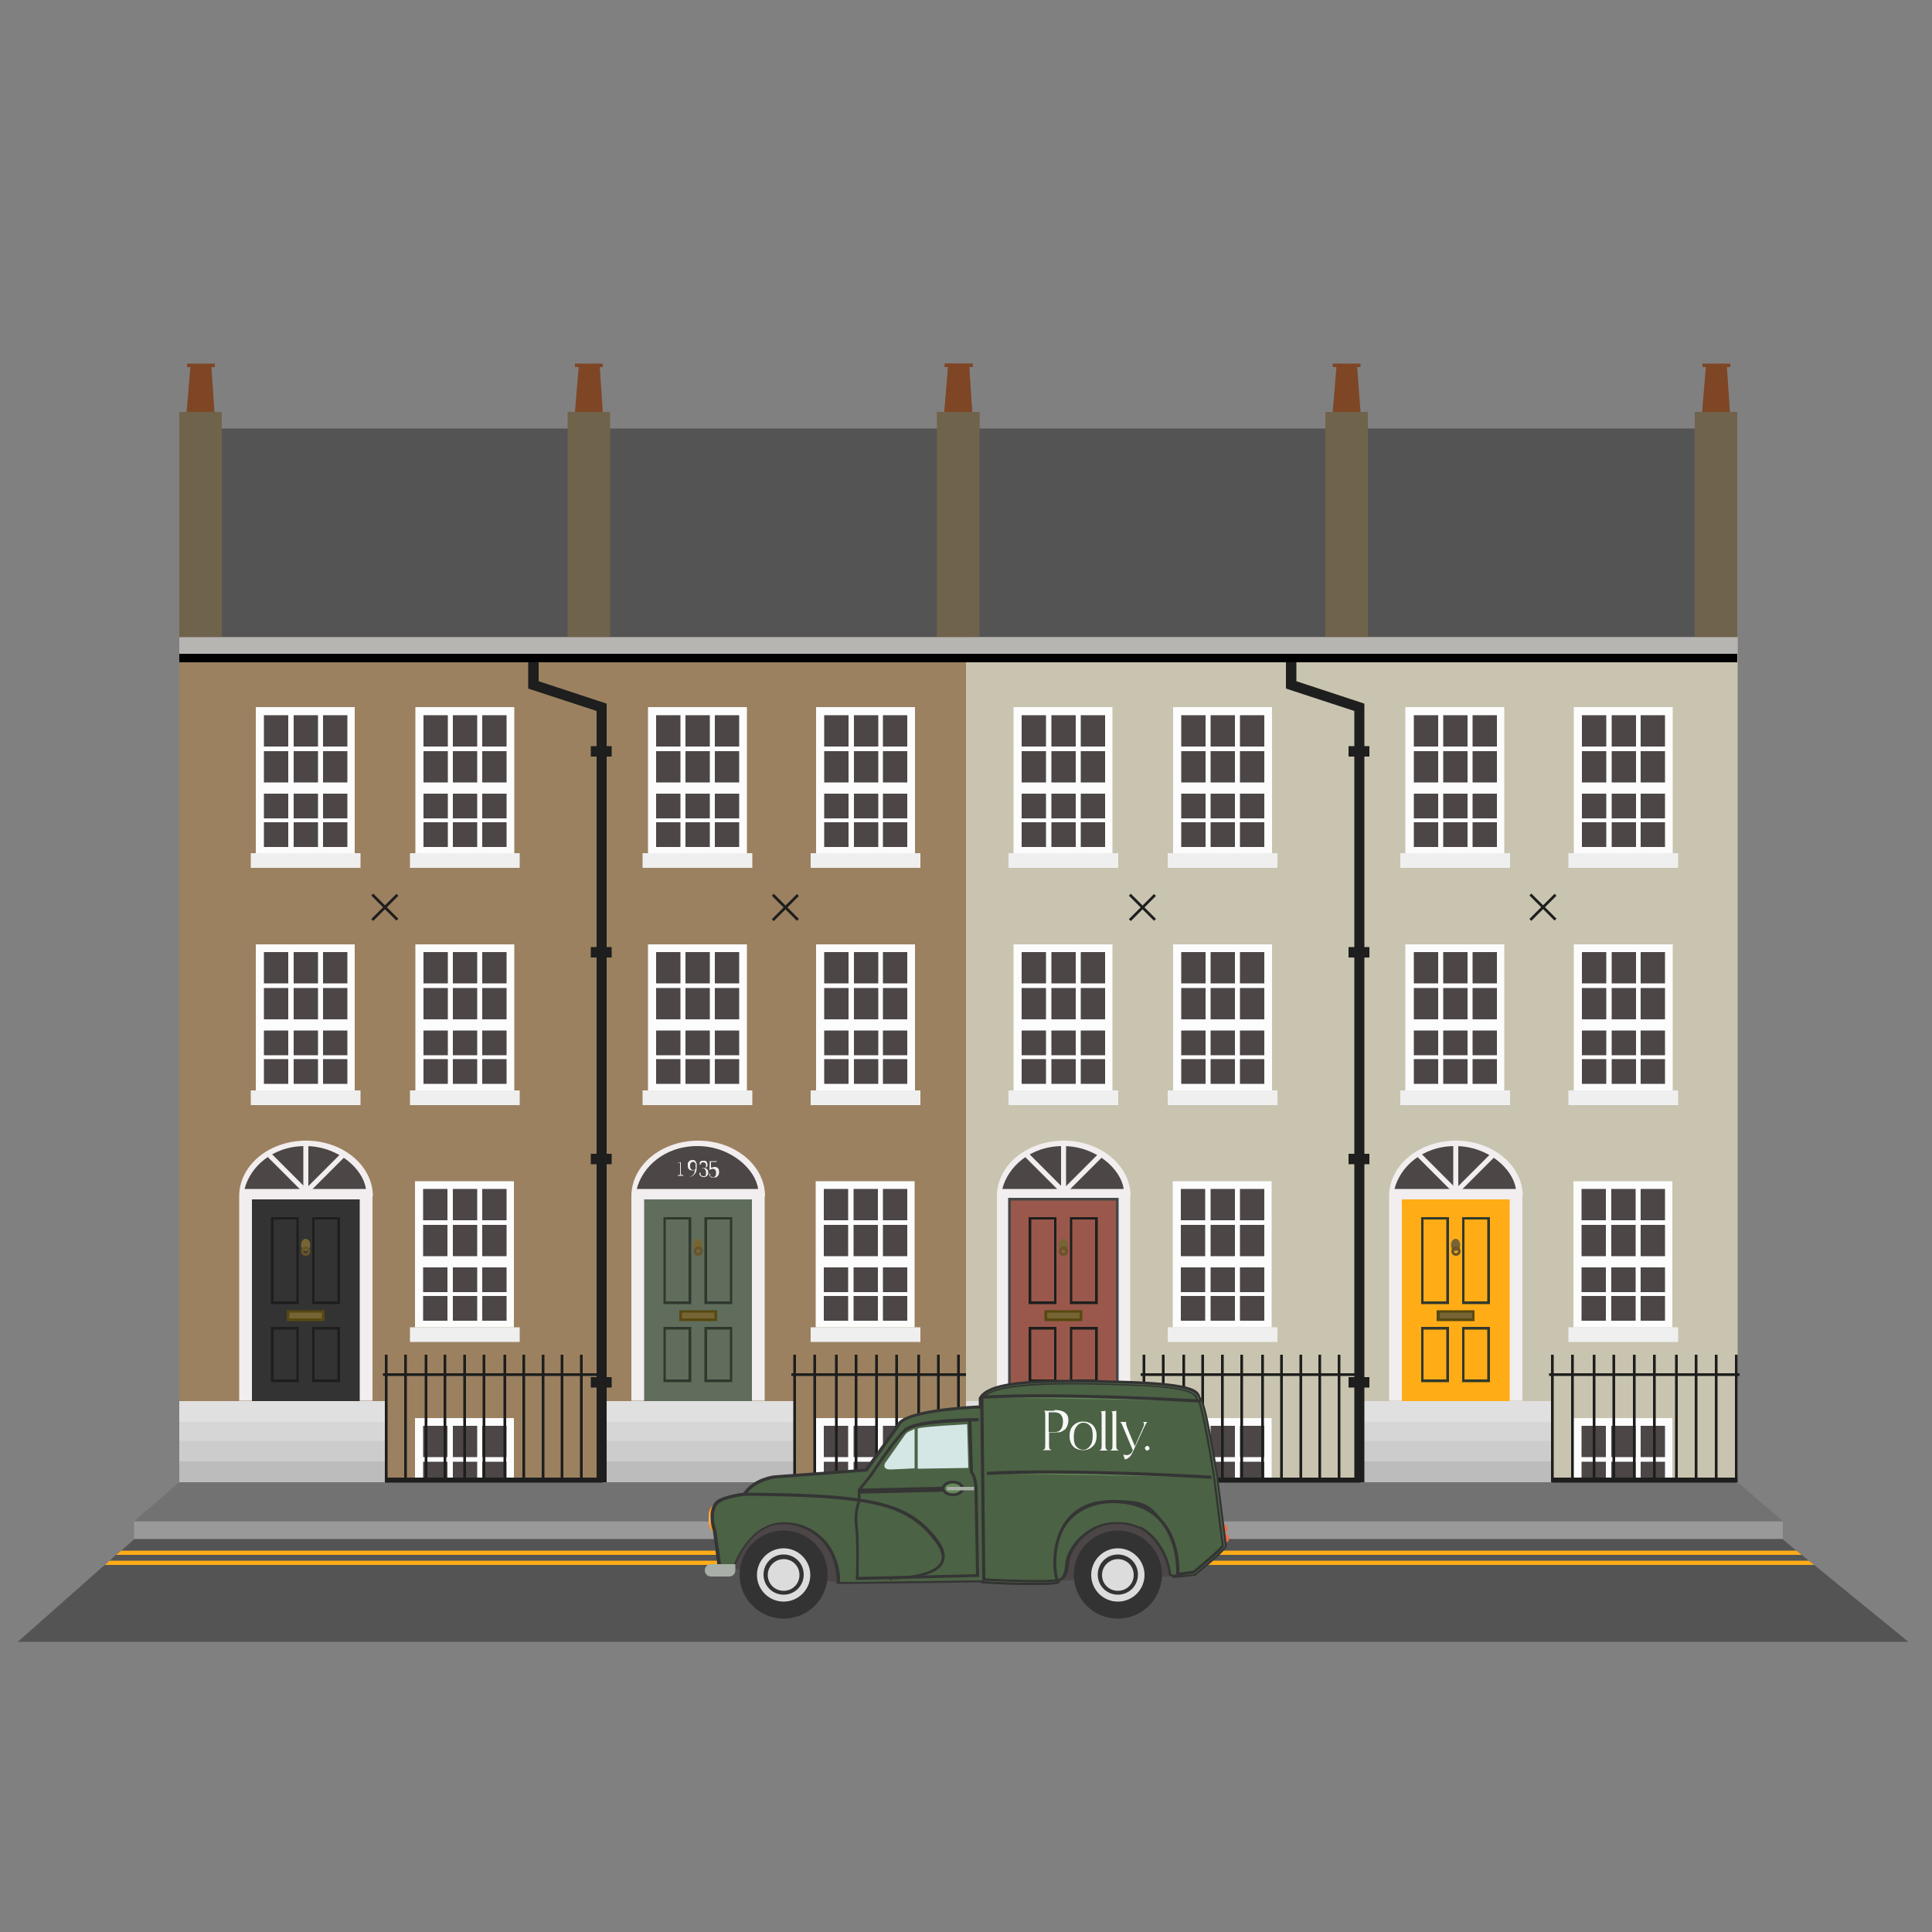<?xml version="1.0" encoding="UTF-8"?> <svg xmlns="http://www.w3.org/2000/svg" xmlns:xlink="http://www.w3.org/1999/xlink" id="Layer_1" version="1.1" viewBox="0 0 500 500"><rect x="0" y="0" width="500" height="500" fill="#808080" stroke="none"/><defs><style> .st0 { fill: none; } .st1 { fill: #fffbf7; } .st2 { fill: #ffba70; } .st3 { fill: #ffd3a4; } .st4 { fill: #e0e0e0; } .st5 { fill: #fff8f0; } .st6 { fill: #ffb360; } .st7 { fill: #ffcb93; } .st8 { fill: #ffa646; } .st9 { fill: #ffba6f; } .st10 { fill: #ffc280; } .st11 { fill: #ffbc73; } .st12 { fill: #ffb668; } .st13 { fill: #ffa23e; } .st14 { fill: #ff9727; } .st15 { fill: #ffcc94; } .st16 { fill: #ffbf7b; } .st17 { fill: #a7afa7; } .st18 { fill: #ffc585; } .st19 { fill: #ff9726; } .st20 { fill: #d6d6d6; } .st21 { fill: #ffac51; } .st22 { fill: #ff931e; } .st23 { fill: #ffb361; } .st24 { fill: #ffe6cb; } .st25 { fill: #ffcd97; } .st26 { fill: #ffc381; } .st27 { fill: #ff9b2e; } .st28 { fill: #ffc98e; } .st29 { fill: #ffb565; } .st30 { fill: #ffcc96; } .st31 { fill: #ff9b30; } .st32 { fill: #474747; } .st33 { fill: #ffc587; } .st34 { fill: #545454; } .st35 { fill: #ffe8cf; } .st36 { fill: #ff931f; } .st37 { fill: #ffe1c1; } .st38 { fill: #727272; } .st39 { fill: #ffdbb4; } .st40 { fill: #fff4e8; } .st41 { fill: #ffab50; } .st42 { fill: #ffa038; } .st43 { fill: #ffa13a; } .st44 { fill: #ffecd7; } .st45 { fill: #efefef; } .st46 { fill: #fff9f2; } .st47 { fill: #ffa039; } .st48 { fill: #ffebd5; } .st49 { fill: #ffa645; } .st50 { fill: #70634c; } .st51 { fill: #ffd8ae; } .st52 { fill: #606d5c; } .st53 { fill: #ff9c31; } .st54 { fill: #ffd6aa; } .st55 { fill: #ffe4c6; } .st56 { fill: #ffb462; } .st57 { fill: #ffe5ca; } .st58 { fill: #ff992b; } .st59 { fill: #ffa33f; } .st60 { fill: #ffb15e; } .st61 { fill: #ffa94c; } .st62 { fill: #ffa94b; } .st63 { fill: #ffb769; } .st64 { fill: #fffdfb; } .st65 { fill: #ffa747; } .st66 { fill: #fff7ee; } .st67 { fill: #ffaf58; } .st68 { fill: #ef6c49; } .st69 { fill: #ffe4c8; } .st70 { fill: #ffc484; } .st71 { fill: #ffac52; } .st72 { fill: #ff941f; } .st73 { fill: #ffeedc; } .st74 { fill: #648759; } .st75 { fill: #ffaf59; } .st76 { fill: #ff9420; } .st77 { fill: #ccc; } .st78 { fill: #ff992a; } .st79 { fill: #ffac53; } .st80 { fill: #ffe7cd; } .st81 { fill: #ff9421; } .st82 { fill: #f2eeef; } .st83 { fill: #ffedd9; } .st84 { fill: #ffa23d; } .st85 { fill: #ffdcb6; } .st86 { fill: #ffb564; } .st87 { fill: #ff9a2d; } .st88 { fill: #99584b; } .st89 { fill: #ffe3c4; } .st90 { fill: #ffc88d; } .st91 { fill: #fffefd; } .st92 { fill: #fff3e6; } .st93 { fill: #ffbc74; } .st94 { fill: #ff9522; } .st95 { fill: #ffb463; } .st96 { fill: #ffac17; } .st97 { fill: #ffc78a; } .st98 { fill: #fff0e0; } .st99 { fill: #ffca90; } .st100 { fill: #ffa13b; } .st101 { fill: #ffc17f; } .st102 { fill: #4b6244; } .st103 { fill: #fff; } .st104 { fill: #b7b5b2; } .st105 { fill: #ffd2a2; } .st106 { fill: #ffb667; } .st107 { fill: #c9c4af; } .st108 { fill: #ffc688; } .st109 { fill: #ffd5a7; } .st110 { fill: #ffd5a9; } .st111 { fill: #4c4646; } .st112 { fill: #ffb86b; } .st113 { fill: #ffdfbd; } .st114 { fill: #ffaa4e; } .st115 { fill: #ffa340; } .st116 { fill: #ffcf9a; } .st117 { fill: #ffe0bf; } .st118 { fill: #ffb25f; } .st119 { fill: #bcbcbc; } .st120 { fill: #ff9521; } .st121 { fill: #ffaa4d; } .st122 { fill: #564911; } .st123 { fill: #9b8160; } .st124 { fill: #ffcf9c; } .st125 { fill: #ffbf79; } .st126 { fill: #ff9d33; } .st127 { fill: #fff5ea; } .st128 { fill: #7e4625; } .st129 { fill: #ff9523; } .st130 { fill: #f7f7f7; } .st131 { fill: #fffcf9; } .st132 { fill: #ffae57; } .st133 { fill: #ffa849; } .st134 { fill: #ffead3; } .st135 { fill: #ffae56; } .st136 { fill: #ffa544; } .st137 { fill: #ffa543; } .st138 { fill: #ffdebb; } .st139 { fill: #ffa441; } .st140 { fill: #ff9d34; } .st141 { fill: #ff9a2c; } .st142 { fill: #ff9e34; } .st143 { fill: #ff9f37; } .st144 { fill: #ff9f38; } .st145 { fill: #ffa84a; } .st146 { fill: #ff9624; } .st147 { fill: #ffad54; } .st148 { fill: #ffe9d1; } .st149 { fill: #ffbd75; } .st150 { fill: #ffd9af; } .st151 { fill: #685429; } .st152 { fill: #ffeedb; } .st153 { fill: #ffd2a0; } .st154 { fill: #ff9c30; } .st155 { fill: #ffa84b; } .st156 { fill: #ffbb71; } .st157 { fill: #ffad55; } .st158 { fill: #ff9828; } .st159 { fill: #ffa13c; } .st160 { fill: #ffab4f; } .st161 { fill: #ffc383; } .st162 { fill: #fff1e2; } .st163 { fill: #ffa03a; } .st164 { fill: #ffb86a; } .st165 { fill: #ffca91; } .st166 { fill: #fcfcfc; } .st167 { fill: #ff9829; } .st168 { fill: #d4e7e5; } .st169 { fill: #ffbe78; } .st170 { fill: #ffdab3; } .st171 { fill: #ffa440; } .st172 { fill: #1d1e1d; } .st173 { fill: #776435; } .st174 { fill: #30382e; } .st175 { fill: #ffd4a5; } .st176 { fill: #ffb96d; } .st177 { fill: #ffa748; } .st178 { fill: #ffdeb9; } .st179 { fill: #ff9b2f; } .st180 { fill: #ff9e36; } .st181 { fill: #ffd09d; } .st182 { fill: #ff9625; } .st183 { fill: #ff9e35; } .st184 { fill: #ffb96e; } .st185 { fill: #353535; } .st186 { fill: #333; } .st187 { fill: #ffb15c; } .st188 { fill: #ff9d32; } .st189 { fill: #fffaf5; } .st190 { fill: #fff2e4; } .st191 { fill: #ff9623; } .st192 { fill: #ff9f36; } .st193 { fill: #ffe2c2; } .st194 { fill: #ffc07c; } .st195 { fill: #dcdcdc; } .st196 { fill: #ffd19f; } .st197 { fill: #ffddb8; } .st198 { clip-path: url(#clippath); } .st199 { fill: #999; } .st200 { fill: #ffd9b1; } .st201 { fill: #ffc17d; } .st202 { fill: #fff6ec; } .st203 { fill: #ffd7ac; } .st204 { fill: #ffbe77; } .st205 { fill: #ffefde; } .st206 { fill: #ffc78b; } .st207 { fill: #ffce99; } .st208 { fill: #ffa442; } .st209 { fill: #ffb05a; } .st210 { fill: #ffb05b; } </style><clipPath id="clippath"><ellipse class="st0" cx="184.8" cy="393" rx="1.4" ry="3.5"></ellipse></clipPath></defs><rect class="st199" x="34.7" y="393.7" width="426.7" height="4.6"></rect><polygon class="st34" points="493.9 424.9 4.6 424.9 27.1 405 28.4 403.9 30 402.4 31.4 401.3 34.8 398.3 461.3 398.3 464.9 401.3 466.3 402.4 468.1 403.9 469.5 405 493.9 424.9"></polygon><polygon class="st38" points="46.6 383.4 34.7 393.7 461.4 393.7 449.5 383.4 46.6 383.4"></polygon><polygon class="st96" points="466.3 402.4 30 402.4 31.4 401.3 464.9 401.3 466.3 402.4"></polygon><polygon class="st96" points="469.5 405 27.1 405 28.4 403.9 468.1 403.9 469.5 405"></polygon><rect class="st123" x="46.4" y="164.9" width="207.1" height="217.8"></rect><g><rect class="st45" x="64.9" y="220.8" width="28.4" height="3.8"></rect><rect class="st166" x="66.2" y="183" width="25.6" height="37.8"></rect><rect class="st111" x="68.3" y="185.1" width="6.3" height="8.1"></rect><rect class="st111" x="76" y="185.1" width="6.3" height="8.1"></rect><rect class="st111" x="83.6" y="185.1" width="6.3" height="8.1"></rect><rect class="st111" x="83.6" y="194.4" width="6.3" height="8.1"></rect><rect class="st111" x="68.3" y="194.4" width="6.3" height="8.1"></rect><rect class="st111" x="76" y="194.4" width="6.3" height="8.1"></rect><rect class="st111" x="68.3" y="205.4" width="6.3" height="6.4"></rect><rect class="st111" x="76" y="205.4" width="6.3" height="6.4"></rect><rect class="st111" x="83.6" y="205.4" width="6.3" height="6.4"></rect><rect class="st111" x="83.6" y="212.8" width="6.3" height="6.4"></rect><rect class="st111" x="68.3" y="212.8" width="6.3" height="6.4"></rect><rect class="st111" x="76" y="212.8" width="6.3" height="6.4"></rect></g><g><rect class="st45" x="106.1" y="220.8" width="28.4" height="3.8"></rect><rect class="st166" x="107.5" y="183" width="25.6" height="37.8"></rect><rect class="st111" x="109.6" y="185.1" width="6.3" height="8.1"></rect><rect class="st111" x="117.2" y="185.1" width="6.3" height="8.1"></rect><rect class="st111" x="124.8" y="185.1" width="6.3" height="8.1"></rect><rect class="st111" x="124.8" y="194.4" width="6.3" height="8.1"></rect><rect class="st111" x="109.6" y="194.4" width="6.3" height="8.1"></rect><rect class="st111" x="117.2" y="194.4" width="6.3" height="8.1"></rect><rect class="st111" x="109.6" y="205.4" width="6.3" height="6.4"></rect><rect class="st111" x="117.2" y="205.4" width="6.3" height="6.4"></rect><rect class="st111" x="124.8" y="205.4" width="6.3" height="6.4"></rect><rect class="st111" x="124.8" y="212.8" width="6.3" height="6.4"></rect><rect class="st111" x="109.6" y="212.8" width="6.3" height="6.4"></rect><rect class="st111" x="117.2" y="212.8" width="6.3" height="6.4"></rect></g><g><rect class="st45" x="166.3" y="220.8" width="28.4" height="3.8"></rect><rect class="st166" x="167.7" y="183" width="25.6" height="37.8"></rect><rect class="st111" x="169.8" y="185.1" width="6.3" height="8.1"></rect><rect class="st111" x="177.4" y="185.1" width="6.3" height="8.1"></rect><rect class="st111" x="185" y="185.1" width="6.3" height="8.1"></rect><rect class="st111" x="185" y="194.4" width="6.3" height="8.1"></rect><rect class="st111" x="169.8" y="194.4" width="6.3" height="8.1"></rect><rect class="st111" x="177.4" y="194.4" width="6.3" height="8.1"></rect><rect class="st111" x="169.8" y="205.4" width="6.3" height="6.4"></rect><rect class="st111" x="177.4" y="205.4" width="6.3" height="6.4"></rect><rect class="st111" x="185" y="205.4" width="6.3" height="6.4"></rect><rect class="st111" x="185" y="212.8" width="6.3" height="6.4"></rect><rect class="st111" x="169.8" y="212.8" width="6.3" height="6.4"></rect><rect class="st111" x="177.4" y="212.8" width="6.3" height="6.4"></rect></g><g><rect class="st45" x="209.8" y="220.8" width="28.4" height="3.8"></rect><rect class="st166" x="211.2" y="183" width="25.6" height="37.8"></rect><rect class="st111" x="213.3" y="185.1" width="6.3" height="8.1"></rect><rect class="st111" x="221" y="185.1" width="6.3" height="8.1"></rect><rect class="st111" x="228.5" y="185.1" width="6.3" height="8.1"></rect><rect class="st111" x="228.5" y="194.4" width="6.3" height="8.1"></rect><rect class="st111" x="213.3" y="194.4" width="6.3" height="8.1"></rect><rect class="st111" x="221" y="194.4" width="6.3" height="8.1"></rect><rect class="st111" x="213.3" y="205.4" width="6.3" height="6.4"></rect><rect class="st111" x="221" y="205.4" width="6.3" height="6.4"></rect><rect class="st111" x="228.5" y="205.4" width="6.3" height="6.4"></rect><rect class="st111" x="228.5" y="212.8" width="6.3" height="6.4"></rect><rect class="st111" x="213.3" y="212.8" width="6.3" height="6.4"></rect><rect class="st111" x="221" y="212.8" width="6.3" height="6.4"></rect></g><g><rect class="st45" x="64.9" y="282.2" width="28.4" height="3.8"></rect><rect class="st166" x="66.2" y="244.4" width="25.6" height="37.8"></rect><rect class="st111" x="68.3" y="246.4" width="6.3" height="8.1"></rect><rect class="st111" x="76" y="246.4" width="6.3" height="8.1"></rect><rect class="st111" x="83.6" y="246.4" width="6.3" height="8.1"></rect><rect class="st111" x="83.6" y="255.7" width="6.3" height="8.1"></rect><rect class="st111" x="68.3" y="255.7" width="6.3" height="8.1"></rect><rect class="st111" x="76" y="255.7" width="6.3" height="8.1"></rect><rect class="st111" x="68.3" y="266.7" width="6.3" height="6.4"></rect><rect class="st111" x="76" y="266.7" width="6.3" height="6.4"></rect><rect class="st111" x="83.6" y="266.7" width="6.3" height="6.4"></rect><rect class="st111" x="83.6" y="274.1" width="6.3" height="6.4"></rect><rect class="st111" x="68.3" y="274.1" width="6.3" height="6.4"></rect><rect class="st111" x="76" y="274.1" width="6.3" height="6.4"></rect></g><g><rect class="st45" x="106.1" y="343.5" width="28.4" height="3.8"></rect><rect class="st166" x="107.4" y="305.7" width="25.6" height="37.8"></rect><rect class="st111" x="109.5" y="307.7" width="6.3" height="8.1"></rect><rect class="st111" x="117.2" y="307.7" width="6.3" height="8.1"></rect><rect class="st111" x="124.8" y="307.7" width="6.3" height="8.1"></rect><rect class="st111" x="124.8" y="317" width="6.3" height="8.1"></rect><rect class="st111" x="109.5" y="317" width="6.3" height="8.1"></rect><rect class="st111" x="117.2" y="317" width="6.3" height="8.1"></rect><rect class="st111" x="109.5" y="328" width="6.3" height="6.4"></rect><rect class="st111" x="117.2" y="328" width="6.3" height="6.4"></rect><rect class="st111" x="124.8" y="328" width="6.3" height="6.4"></rect><rect class="st111" x="124.8" y="335.4" width="6.3" height="6.4"></rect><rect class="st111" x="109.5" y="335.4" width="6.3" height="6.4"></rect><rect class="st111" x="117.2" y="335.4" width="6.3" height="6.4"></rect></g><g><rect class="st166" x="107.4" y="367" width="25.6" height="15.8"></rect><rect class="st111" x="109.5" y="369" width="6.3" height="8.1"></rect><rect class="st111" x="117.2" y="369" width="6.3" height="8.1"></rect><rect class="st111" x="124.8" y="369" width="6.3" height="8.1"></rect><rect class="st111" x="124.8" y="378.3" width="6.3" height="4.4"></rect><rect class="st111" x="109.5" y="378.3" width="6.3" height="4.4"></rect><rect class="st111" x="117.2" y="378.3" width="6.3" height="4.4"></rect></g><g><rect class="st166" x="211.1" y="367" width="25.6" height="15.8"></rect><rect class="st111" x="213.2" y="369" width="6.3" height="8.1"></rect><rect class="st111" x="220.9" y="369" width="6.3" height="8.1"></rect><rect class="st111" x="228.5" y="369" width="6.3" height="8.1"></rect><rect class="st111" x="228.5" y="378.3" width="6.3" height="4.4"></rect><rect class="st111" x="213.2" y="378.3" width="6.3" height="4.4"></rect><rect class="st111" x="220.9" y="378.3" width="6.3" height="4.4"></rect></g><g><rect class="st45" x="209.8" y="343.5" width="28.4" height="3.8"></rect><rect class="st166" x="211.1" y="305.7" width="25.6" height="37.8"></rect><rect class="st111" x="213.2" y="307.7" width="6.3" height="8.1"></rect><rect class="st111" x="220.9" y="307.7" width="6.3" height="8.1"></rect><rect class="st111" x="228.5" y="307.7" width="6.3" height="8.1"></rect><rect class="st111" x="228.5" y="317" width="6.3" height="8.1"></rect><rect class="st111" x="213.2" y="317" width="6.3" height="8.1"></rect><rect class="st111" x="220.9" y="317" width="6.3" height="8.1"></rect><rect class="st111" x="213.2" y="328" width="6.3" height="6.4"></rect><rect class="st111" x="220.9" y="328" width="6.3" height="6.4"></rect><rect class="st111" x="228.5" y="328" width="6.3" height="6.4"></rect><rect class="st111" x="228.5" y="335.4" width="6.3" height="6.4"></rect><rect class="st111" x="213.2" y="335.4" width="6.3" height="6.4"></rect><rect class="st111" x="220.9" y="335.4" width="6.3" height="6.4"></rect></g><g><rect class="st45" x="106.1" y="282.2" width="28.4" height="3.8"></rect><rect class="st166" x="107.5" y="244.4" width="25.6" height="37.8"></rect><rect class="st111" x="109.6" y="246.4" width="6.3" height="8.1"></rect><rect class="st111" x="117.2" y="246.4" width="6.3" height="8.1"></rect><rect class="st111" x="124.8" y="246.4" width="6.3" height="8.1"></rect><rect class="st111" x="124.8" y="255.7" width="6.3" height="8.1"></rect><rect class="st111" x="109.6" y="255.7" width="6.3" height="8.1"></rect><rect class="st111" x="117.2" y="255.7" width="6.3" height="8.1"></rect><rect class="st111" x="109.6" y="266.7" width="6.3" height="6.4"></rect><rect class="st111" x="117.2" y="266.7" width="6.3" height="6.4"></rect><rect class="st111" x="124.8" y="266.7" width="6.3" height="6.4"></rect><rect class="st111" x="124.8" y="274.1" width="6.3" height="6.4"></rect><rect class="st111" x="109.6" y="274.1" width="6.3" height="6.4"></rect><rect class="st111" x="117.2" y="274.1" width="6.3" height="6.4"></rect></g><g><rect class="st45" x="166.3" y="282.2" width="28.4" height="3.8"></rect><rect class="st166" x="167.7" y="244.4" width="25.6" height="37.8"></rect><rect class="st111" x="169.8" y="246.4" width="6.3" height="8.1"></rect><rect class="st111" x="177.4" y="246.4" width="6.3" height="8.1"></rect><rect class="st111" x="185" y="246.4" width="6.3" height="8.1"></rect><rect class="st111" x="185" y="255.7" width="6.3" height="8.1"></rect><rect class="st111" x="169.8" y="255.7" width="6.3" height="8.1"></rect><rect class="st111" x="177.4" y="255.7" width="6.3" height="8.1"></rect><rect class="st111" x="169.8" y="266.7" width="6.3" height="6.4"></rect><rect class="st111" x="177.4" y="266.7" width="6.3" height="6.4"></rect><rect class="st111" x="185" y="266.7" width="6.3" height="6.4"></rect><rect class="st111" x="185" y="274.1" width="6.3" height="6.4"></rect><rect class="st111" x="169.8" y="274.1" width="6.3" height="6.4"></rect><rect class="st111" x="177.4" y="274.1" width="6.3" height="6.4"></rect></g><g><rect class="st45" x="209.8" y="282.2" width="28.4" height="3.8"></rect><rect class="st166" x="211.2" y="244.4" width="25.6" height="37.8"></rect><rect class="st111" x="213.3" y="246.4" width="6.3" height="8.1"></rect><rect class="st111" x="221" y="246.4" width="6.3" height="8.1"></rect><rect class="st111" x="228.5" y="246.4" width="6.3" height="8.1"></rect><rect class="st111" x="228.5" y="255.7" width="6.3" height="8.1"></rect><rect class="st111" x="213.3" y="255.7" width="6.3" height="8.1"></rect><rect class="st111" x="221" y="255.7" width="6.3" height="8.1"></rect><rect class="st111" x="213.3" y="266.7" width="6.3" height="6.4"></rect><rect class="st111" x="221" y="266.7" width="6.3" height="6.4"></rect><rect class="st111" x="228.5" y="266.7" width="6.3" height="6.4"></rect><rect class="st111" x="228.5" y="274.1" width="6.3" height="6.4"></rect><rect class="st111" x="213.3" y="274.1" width="6.3" height="6.4"></rect><rect class="st111" x="221" y="274.1" width="6.3" height="6.4"></rect></g><path class="st82" d="M96.4,309.6v52.9h-34.5v-52.9c0-8,7.7-14.4,17.3-14.4s17.3,6.5,17.3,14.4Z"></path><path class="st111" d="M94.8,307.7h-31.5c1.4-5.6,7.1-11.1,15.7-11.1s15,6,15.7,11.1Z"></path><rect class="st82" x="78.5" y="295.2" width="1.3" height="14.8"></rect><rect class="st82" x="76.7" y="302.9" width="14.8" height="1.3" transform="translate(-190 148.4) rotate(-45)"></rect><rect class="st82" x="74" y="296.5" width="1.3" height="14.8" transform="translate(-193 141.8) rotate(-45)"></rect><rect class="st186" x="65.2" y="310.4" width="27.9" height="52.2"></rect><path class="st172" d="M76.7,315.6v21.2h-5.9v-21.2h5.9M77.3,315h-7.2v22.5h7.2v-22.5h0Z"></path><path class="st172" d="M87.3,315.6v21.2h-5.9v-21.2h5.9M88,315h-7.2v22.5h7.2v-22.5h0Z"></path><path class="st172" d="M76.7,344.1v12.9h-5.9v-12.9h5.9M77.3,343.4h-7.2v14.3h7.2v-14.3h0Z"></path><path class="st172" d="M87.3,344.1v12.9h-5.9v-12.9h5.9M88,343.4h-7.2v14.3h7.2v-14.3h0Z"></path><g><rect class="st173" x="74.6" y="339.4" width="9.1" height="2.2"></rect><path class="st122" d="M83.3,339.7v1.5h-8.4v-1.5h8.4M84,339.1h-9.8v2.8h9.8v-2.8h0Z"></path></g><ellipse class="st173" cx="79.1" cy="322.2" rx="1.2" ry="1.6"></ellipse><path class="st151" d="M79.1,323.3c.3,0,.5.2.5.5s-.2.5-.5.5-.5-.2-.5-.5.2-.5.5-.5M79.1,322.6c-.7,0-1.2.5-1.2,1.2s.5,1.2,1.2,1.2,1.2-.5,1.2-1.2-.5-1.2-1.2-1.2h0Z"></path><rect class="st4" x="46.4" y="362.6" width="53.5" height="5.4"></rect><rect class="st20" x="46.4" y="368" width="53.5" height="5.4"></rect><rect class="st77" x="46.4" y="372.9" width="53.5" height="5.4"></rect><rect class="st119" x="46.4" y="378.2" width="53.5" height="5.4"></rect><path class="st82" d="M197.9,309.6v52.9h-34.5v-52.9c0-8,7.7-14.4,17.3-14.4s17.3,6.5,17.3,14.4Z"></path><path class="st111" d="M196.3,307.7h-31.5c1.4-5.6,7.1-11.1,15.7-11.1s15,6,15.7,11.1Z"></path><rect class="st52" x="166.7" y="310.4" width="27.9" height="52.2"></rect><path class="st174" d="M178.2,315.6v21.2h-5.9v-21.2h5.9M178.9,315h-7.2v22.5h7.2v-22.5h0Z"></path><path class="st174" d="M188.9,315.6v21.2h-5.9v-21.2h5.9M189.5,315h-7.2v22.5h7.2v-22.5h0Z"></path><path class="st174" d="M178.2,344.1v12.9h-5.9v-12.9h5.9M178.9,343.4h-7.2v14.3h7.2v-14.3h0Z"></path><path class="st174" d="M188.9,344.1v12.9h-5.9v-12.9h5.9M189.5,343.4h-7.2v14.3h7.2v-14.3h0Z"></path><g><rect class="st173" x="176.1" y="339.4" width="9.1" height="2.2"></rect><path class="st122" d="M184.9,339.7v1.5h-8.4v-1.5h8.4M185.6,339.1h-9.8v2.8h9.8v-2.8h0Z"></path></g><ellipse class="st173" cx="180.6" cy="322.2" rx="1.2" ry="1.6"></ellipse><path class="st151" d="M180.7,323.3c.3,0,.5.2.5.5s-.2.5-.5.5-.5-.2-.5-.5.2-.5.5-.5M180.7,322.6c-.7,0-1.2.5-1.2,1.2s.5,1.2,1.2,1.2,1.2-.5,1.2-1.2-.5-1.2-1.2-1.2h0Z"></path><rect class="st4" x="155.7" y="362.6" width="50" height="5.4"></rect><rect class="st20" x="155.7" y="368" width="50" height="5.4"></rect><rect class="st77" x="155.7" y="372.9" width="50" height="5.4"></rect><rect class="st119" x="155.7" y="378.2" width="50" height="5.4"></rect><rect class="st34" x="46.4" y="110.9" width="207.1" height="54"></rect><rect class="st50" x="46.4" y="106.6" width="11" height="58.3"></rect><rect class="st50" x="242.5" y="106.6" width="11" height="58.3"></rect><rect class="st50" x="146.9" y="106.6" width="11" height="58.3"></rect><rect class="st104" x="46.4" y="164.9" width="207.1" height="4.3"></rect><rect x="46.4" y="169.2" width="207.1" height="2.2"></rect><polygon class="st172" points="157 383.6 154.4 383.6 154.4 184 136.7 178.2 136.7 171.4 139.4 171.4 139.4 176.3 157 182.1 157 383.6"></polygon><rect class="st172" x="152.9" y="193.1" width="5.4" height="2.7"></rect><rect class="st172" x="152.9" y="245.1" width="5.4" height="2.7"></rect><rect class="st172" x="152.9" y="298.6" width="5.4" height="2.7"></rect><rect class="st172" x="152.9" y="356.4" width="5.4" height="2.7"></rect><rect class="st172" x="99.3" y="230.2" width=".7" height="9.2" transform="translate(-136.9 139.2) rotate(-45)"></rect><rect class="st172" x="95" y="234.5" width="9.2" height=".7" transform="translate(-136.9 139.2) rotate(-45)"></rect><rect class="st172" x="202.9" y="230.2" width=".7" height="9.2" transform="translate(-106.5 212.5) rotate(-45)"></rect><rect class="st172" x="198.6" y="234.5" width="9.2" height=".7" transform="translate(-106.5 212.5) rotate(-45)"></rect><rect class="st172" x="99.6" y="350.6" width=".7" height="33"></rect><rect class="st172" x="104.6" y="350.6" width=".7" height="33"></rect><rect class="st172" x="109.9" y="350.6" width=".7" height="33"></rect><rect class="st172" x="114.8" y="350.6" width=".7" height="33"></rect><rect class="st172" x="119.9" y="350.6" width=".7" height="33"></rect><rect class="st172" x="124.9" y="350.6" width=".7" height="33"></rect><rect class="st172" x="130.3" y="350.6" width=".7" height="33"></rect><rect class="st172" x="135.2" y="350.6" width=".7" height="33"></rect><rect class="st172" x="140.2" y="350.6" width=".7" height="33"></rect><rect class="st172" x="145.1" y="350.6" width=".7" height="33"></rect><rect class="st172" x="150.1" y="350.6" width=".7" height="33"></rect><rect class="st172" x="155.1" y="350.6" width=".7" height="33"></rect><rect class="st172" x="205.3" y="350.6" width=".7" height="33"></rect><rect class="st172" x="210.5" y="350.6" width=".7" height="33"></rect><rect class="st172" x="216.1" y="350.6" width=".7" height="33"></rect><rect class="st172" x="221.2" y="350.6" width=".7" height="33"></rect><rect class="st172" x="226.5" y="350.6" width=".7" height="33"></rect><rect class="st172" x="231.7" y="350.6" width=".7" height="33"></rect><rect class="st172" x="237.4" y="350.6" width=".7" height="33"></rect><rect class="st172" x="242.5" y="350.6" width=".7" height="33"></rect><rect class="st172" x="247.7" y="350.6" width=".7" height="33"></rect><rect class="st172" x="252.9" y="350.6" width=".7" height="33"></rect><rect class="st172" x="99.1" y="355.4" width="56.3" height=".7"></rect><rect class="st172" x="99.7" y="382.4" width="56.3" height="1.3"></rect><rect class="st172" x="205.7" y="382.4" width="47.6" height="1.3"></rect><rect class="st172" x="204.8" y="355.4" width="49.3" height=".7"></rect><polygon class="st128" points="55.5 106.6 48.3 106.6 49.3 94.6 54.7 94.6 55.5 106.6"></polygon><rect class="st128" x="48.4" y="94.1" width="7.2" height=".9"></rect><polygon class="st128" points="156 106.6 148.8 106.6 149.8 94.6 155.2 94.6 156 106.6"></polygon><rect class="st128" x="148.8" y="94.1" width="7.2" height=".9"></rect><polygon class="st128" points="251.6 106.6 244.4 106.6 245.4 94.6 250.8 94.6 251.6 106.6"></polygon><rect class="st128" x="244.5" y="94.1" width="7.2" height=".9"></rect><rect class="st107" x="250" y="164.9" width="199.7" height="217.8"></rect><g><rect class="st45" x="261" y="220.8" width="28.4" height="3.8"></rect><rect class="st166" x="262.3" y="183" width="25.6" height="37.8"></rect><rect class="st111" x="264.4" y="185.1" width="6.3" height="8.1"></rect><rect class="st111" x="272.1" y="185.1" width="6.3" height="8.1"></rect><rect class="st111" x="279.7" y="185.1" width="6.3" height="8.1"></rect><rect class="st111" x="279.7" y="194.4" width="6.3" height="8.1"></rect><rect class="st111" x="264.4" y="194.4" width="6.3" height="8.1"></rect><rect class="st111" x="272.1" y="194.4" width="6.3" height="8.1"></rect><rect class="st111" x="264.4" y="205.4" width="6.3" height="6.4"></rect><rect class="st111" x="272.1" y="205.4" width="6.3" height="6.4"></rect><rect class="st111" x="279.7" y="205.4" width="6.3" height="6.4"></rect><rect class="st111" x="279.7" y="212.8" width="6.3" height="6.4"></rect><rect class="st111" x="264.4" y="212.8" width="6.3" height="6.4"></rect><rect class="st111" x="272.1" y="212.8" width="6.3" height="6.4"></rect></g><g><rect class="st45" x="302.2" y="220.8" width="28.4" height="3.8"></rect><rect class="st166" x="303.6" y="183" width="25.6" height="37.8"></rect><rect class="st111" x="305.7" y="185.1" width="6.3" height="8.1"></rect><rect class="st111" x="313.3" y="185.1" width="6.3" height="8.1"></rect><rect class="st111" x="320.9" y="185.1" width="6.3" height="8.1"></rect><rect class="st111" x="320.9" y="194.4" width="6.3" height="8.1"></rect><rect class="st111" x="305.7" y="194.4" width="6.3" height="8.1"></rect><rect class="st111" x="313.3" y="194.4" width="6.3" height="8.1"></rect><rect class="st111" x="305.7" y="205.4" width="6.3" height="6.4"></rect><rect class="st111" x="313.3" y="205.4" width="6.3" height="6.4"></rect><rect class="st111" x="320.9" y="205.4" width="6.3" height="6.4"></rect><rect class="st111" x="320.9" y="212.8" width="6.3" height="6.4"></rect><rect class="st111" x="305.7" y="212.8" width="6.3" height="6.4"></rect><rect class="st111" x="313.3" y="212.8" width="6.3" height="6.4"></rect></g><g><rect class="st45" x="362.4" y="220.8" width="28.4" height="3.8"></rect><rect class="st166" x="363.7" y="183" width="25.6" height="37.8"></rect><rect class="st111" x="365.9" y="185.1" width="6.3" height="8.1"></rect><rect class="st111" x="373.5" y="185.1" width="6.3" height="8.1"></rect><rect class="st111" x="381.1" y="185.1" width="6.3" height="8.1"></rect><rect class="st111" x="381.1" y="194.4" width="6.3" height="8.1"></rect><rect class="st111" x="365.9" y="194.4" width="6.3" height="8.1"></rect><rect class="st111" x="373.5" y="194.4" width="6.3" height="8.1"></rect><rect class="st111" x="365.9" y="205.4" width="6.3" height="6.4"></rect><rect class="st111" x="373.5" y="205.4" width="6.3" height="6.4"></rect><rect class="st111" x="381.1" y="205.4" width="6.3" height="6.4"></rect><rect class="st111" x="381.1" y="212.8" width="6.3" height="6.4"></rect><rect class="st111" x="365.9" y="212.8" width="6.3" height="6.4"></rect><rect class="st111" x="373.5" y="212.8" width="6.3" height="6.4"></rect></g><g><rect class="st45" x="405.9" y="220.8" width="28.4" height="3.8"></rect><rect class="st166" x="407.3" y="183" width="25.6" height="37.8"></rect><rect class="st111" x="409.4" y="185.1" width="6.3" height="8.1"></rect><rect class="st111" x="417.1" y="185.1" width="6.3" height="8.1"></rect><rect class="st111" x="424.6" y="185.1" width="6.3" height="8.1"></rect><rect class="st111" x="424.6" y="194.4" width="6.3" height="8.1"></rect><rect class="st111" x="409.4" y="194.4" width="6.3" height="8.1"></rect><rect class="st111" x="417.1" y="194.4" width="6.3" height="8.1"></rect><rect class="st111" x="409.4" y="205.4" width="6.3" height="6.4"></rect><rect class="st111" x="417.1" y="205.4" width="6.3" height="6.4"></rect><rect class="st111" x="424.6" y="205.4" width="6.3" height="6.4"></rect><rect class="st111" x="424.6" y="212.8" width="6.3" height="6.4"></rect><rect class="st111" x="409.4" y="212.8" width="6.3" height="6.4"></rect><rect class="st111" x="417.1" y="212.8" width="6.3" height="6.4"></rect></g><g><rect class="st45" x="261" y="282.2" width="28.4" height="3.8"></rect><rect class="st166" x="262.3" y="244.4" width="25.6" height="37.8"></rect><rect class="st111" x="264.4" y="246.4" width="6.3" height="8.1"></rect><rect class="st111" x="272.1" y="246.4" width="6.3" height="8.1"></rect><rect class="st111" x="279.7" y="246.4" width="6.3" height="8.1"></rect><rect class="st111" x="279.7" y="255.7" width="6.3" height="8.1"></rect><rect class="st111" x="264.4" y="255.7" width="6.3" height="8.1"></rect><rect class="st111" x="272.1" y="255.7" width="6.3" height="8.1"></rect><rect class="st111" x="264.4" y="266.7" width="6.3" height="6.4"></rect><rect class="st111" x="272.1" y="266.7" width="6.3" height="6.4"></rect><rect class="st111" x="279.7" y="266.7" width="6.3" height="6.4"></rect><rect class="st111" x="279.7" y="274.1" width="6.3" height="6.4"></rect><rect class="st111" x="264.4" y="274.1" width="6.3" height="6.4"></rect><rect class="st111" x="272.1" y="274.1" width="6.3" height="6.4"></rect></g><g><rect class="st45" x="302.2" y="343.5" width="28.4" height="3.8"></rect><rect class="st166" x="303.5" y="305.7" width="25.6" height="37.8"></rect><rect class="st111" x="305.6" y="307.7" width="6.3" height="8.1"></rect><rect class="st111" x="313.3" y="307.7" width="6.3" height="8.1"></rect><rect class="st111" x="320.9" y="307.7" width="6.3" height="8.1"></rect><rect class="st111" x="320.9" y="317" width="6.3" height="8.1"></rect><rect class="st111" x="305.6" y="317" width="6.3" height="8.1"></rect><rect class="st111" x="313.3" y="317" width="6.3" height="8.1"></rect><rect class="st111" x="305.6" y="328" width="6.3" height="6.4"></rect><rect class="st111" x="313.3" y="328" width="6.3" height="6.4"></rect><rect class="st111" x="320.9" y="328" width="6.3" height="6.4"></rect><rect class="st111" x="320.9" y="335.4" width="6.3" height="6.4"></rect><rect class="st111" x="305.6" y="335.4" width="6.3" height="6.4"></rect><rect class="st111" x="313.3" y="335.4" width="6.3" height="6.4"></rect></g><g><rect class="st166" x="303.5" y="367" width="25.6" height="15.8"></rect><rect class="st111" x="305.6" y="369" width="6.3" height="8.1"></rect><rect class="st111" x="313.3" y="369" width="6.3" height="8.1"></rect><rect class="st111" x="320.9" y="369" width="6.3" height="8.1"></rect><rect class="st111" x="320.9" y="378.3" width="6.3" height="4.4"></rect><rect class="st111" x="305.6" y="378.3" width="6.3" height="4.4"></rect><rect class="st111" x="313.3" y="378.3" width="6.3" height="4.4"></rect></g><g><rect class="st166" x="407.2" y="367" width="25.6" height="15.8"></rect><rect class="st111" x="409.3" y="369" width="6.3" height="8.1"></rect><rect class="st111" x="417" y="369" width="6.3" height="8.1"></rect><rect class="st111" x="424.6" y="369" width="6.3" height="8.1"></rect><rect class="st111" x="424.6" y="378.3" width="6.3" height="4.4"></rect><rect class="st111" x="409.3" y="378.3" width="6.3" height="4.4"></rect><rect class="st111" x="417" y="378.3" width="6.3" height="4.4"></rect></g><g><rect class="st45" x="405.9" y="343.5" width="28.4" height="3.8"></rect><rect class="st166" x="407.2" y="305.7" width="25.6" height="37.8"></rect><rect class="st111" x="409.3" y="307.7" width="6.3" height="8.1"></rect><rect class="st111" x="417" y="307.7" width="6.3" height="8.1"></rect><rect class="st111" x="424.6" y="307.7" width="6.3" height="8.1"></rect><rect class="st111" x="424.6" y="317" width="6.3" height="8.1"></rect><rect class="st111" x="409.3" y="317" width="6.3" height="8.1"></rect><rect class="st111" x="417" y="317" width="6.3" height="8.1"></rect><rect class="st111" x="409.3" y="328" width="6.3" height="6.4"></rect><rect class="st111" x="417" y="328" width="6.3" height="6.4"></rect><rect class="st111" x="424.6" y="328" width="6.3" height="6.4"></rect><rect class="st111" x="424.6" y="335.4" width="6.3" height="6.4"></rect><rect class="st111" x="409.3" y="335.4" width="6.3" height="6.4"></rect><rect class="st111" x="417" y="335.4" width="6.3" height="6.4"></rect></g><g><rect class="st45" x="302.2" y="282.2" width="28.4" height="3.8"></rect><rect class="st166" x="303.6" y="244.4" width="25.6" height="37.8"></rect><rect class="st111" x="305.7" y="246.4" width="6.3" height="8.1"></rect><rect class="st111" x="313.3" y="246.4" width="6.3" height="8.1"></rect><rect class="st111" x="320.9" y="246.4" width="6.3" height="8.1"></rect><rect class="st111" x="320.9" y="255.7" width="6.3" height="8.1"></rect><rect class="st111" x="305.7" y="255.7" width="6.3" height="8.1"></rect><rect class="st111" x="313.3" y="255.7" width="6.3" height="8.1"></rect><rect class="st111" x="305.7" y="266.7" width="6.3" height="6.4"></rect><rect class="st111" x="313.3" y="266.7" width="6.3" height="6.4"></rect><rect class="st111" x="320.9" y="266.7" width="6.3" height="6.4"></rect><rect class="st111" x="320.9" y="274.1" width="6.3" height="6.4"></rect><rect class="st111" x="305.7" y="274.1" width="6.3" height="6.4"></rect><rect class="st111" x="313.3" y="274.1" width="6.3" height="6.4"></rect></g><g><rect class="st45" x="362.4" y="282.2" width="28.4" height="3.8"></rect><rect class="st166" x="363.7" y="244.4" width="25.6" height="37.8"></rect><rect class="st111" x="365.9" y="246.4" width="6.3" height="8.1"></rect><rect class="st111" x="373.5" y="246.4" width="6.3" height="8.1"></rect><rect class="st111" x="381.1" y="246.4" width="6.3" height="8.1"></rect><rect class="st111" x="381.1" y="255.7" width="6.3" height="8.1"></rect><rect class="st111" x="365.9" y="255.7" width="6.3" height="8.1"></rect><rect class="st111" x="373.5" y="255.7" width="6.3" height="8.1"></rect><rect class="st111" x="365.9" y="266.7" width="6.3" height="6.4"></rect><rect class="st111" x="373.5" y="266.7" width="6.3" height="6.4"></rect><rect class="st111" x="381.1" y="266.7" width="6.3" height="6.4"></rect><rect class="st111" x="381.1" y="274.1" width="6.3" height="6.4"></rect><rect class="st111" x="365.9" y="274.1" width="6.3" height="6.4"></rect><rect class="st111" x="373.5" y="274.1" width="6.3" height="6.4"></rect></g><g><rect class="st45" x="405.9" y="282.2" width="28.4" height="3.8"></rect><rect class="st166" x="407.3" y="244.4" width="25.6" height="37.8"></rect><rect class="st111" x="409.4" y="246.4" width="6.3" height="8.1"></rect><rect class="st111" x="417.1" y="246.4" width="6.3" height="8.1"></rect><rect class="st111" x="424.6" y="246.4" width="6.3" height="8.1"></rect><rect class="st111" x="424.6" y="255.7" width="6.3" height="8.1"></rect><rect class="st111" x="409.4" y="255.7" width="6.3" height="8.1"></rect><rect class="st111" x="417.1" y="255.7" width="6.3" height="8.1"></rect><rect class="st111" x="409.4" y="266.7" width="6.3" height="6.4"></rect><rect class="st111" x="417.1" y="266.7" width="6.3" height="6.4"></rect><rect class="st111" x="424.6" y="266.7" width="6.3" height="6.4"></rect><rect class="st111" x="424.6" y="274.1" width="6.3" height="6.4"></rect><rect class="st111" x="409.4" y="274.1" width="6.3" height="6.4"></rect><rect class="st111" x="417.1" y="274.1" width="6.3" height="6.4"></rect></g><path class="st82" d="M292.5,309.6v52.9h-34.5v-52.9c0-8,7.7-14.4,17.3-14.4s17.3,6.5,17.3,14.4Z"></path><path class="st111" d="M290.9,307.7h-31.5c1.4-5.6,7.1-11.1,15.7-11.1s15,6,15.7,11.1Z"></path><rect class="st82" x="274.6" y="295.2" width="1.3" height="14.8"></rect><rect class="st82" x="272.8" y="302.9" width="14.8" height="1.3" transform="translate(-132.6 287.1) rotate(-45)"></rect><rect class="st82" x="270.1" y="296.5" width="1.3" height="14.8" transform="translate(-135.6 280.5) rotate(-45)"></rect><g><rect class="st88" x="261.3" y="310.4" width="27.9" height="52.2"></rect><path class="st32" d="M289.5,362.9h-28.6v-52.9h28.6v52.9ZM261.6,362.3h27.2v-51.6h-27.2v51.6Z"></path></g><path class="st172" d="M272.8,315.6v21.2h-5.9v-21.2h5.9M273.4,315h-7.2v22.5h7.2v-22.5h0Z"></path><path class="st172" d="M283.4,315.6v21.2h-5.9v-21.2h5.9M284.1,315h-7.2v22.5h7.2v-22.5h0Z"></path><path class="st172" d="M272.8,344.1v12.9h-5.9v-12.9h5.9M273.4,343.4h-7.2v14.3h7.2v-14.3h0Z"></path><path class="st172" d="M283.4,344.1v12.9h-5.9v-12.9h5.9M284.1,343.4h-7.2v14.3h7.2v-14.3h0Z"></path><g><rect class="st173" x="270.7" y="339.4" width="9.1" height="2.2"></rect><path class="st122" d="M279.4,339.7v1.5h-8.4v-1.5h8.4M280.1,339.1h-9.8v2.8h9.8v-2.8h0Z"></path></g><ellipse class="st173" cx="275.2" cy="322.2" rx="1.2" ry="1.6"></ellipse><path class="st151" d="M275.2,323.3c.3,0,.5.2.5.5s-.2.5-.5.5-.5-.2-.5-.5.2-.5.5-.5M275.2,322.6c-.7,0-1.2.5-1.2,1.2s.5,1.2,1.2,1.2,1.2-.5,1.2-1.2-.5-1.2-1.2-1.2h0Z"></path><rect class="st4" x="250" y="362.6" width="46.1" height="5.4"></rect><rect class="st20" x="250" y="368" width="46.1" height="5.4"></rect><rect class="st77" x="250" y="372.9" width="46.1" height="5.4"></rect><rect class="st119" x="250" y="378.2" width="46.1" height="5.4"></rect><path class="st82" d="M394,309.6v52.9h-34.5v-52.9c0-8,7.7-14.4,17.3-14.4s17.3,6.5,17.3,14.4Z"></path><path class="st111" d="M392.4,307.7h-31.5c1.4-5.6,7.1-11.1,15.7-11.1s15,6,15.7,11.1Z"></path><rect class="st82" x="376.1" y="295.2" width="1.3" height="14.8"></rect><rect class="st82" x="374.4" y="302.9" width="14.8" height="1.3" transform="translate(-102.9 358.9) rotate(-45)"></rect><rect class="st82" x="371.6" y="296.5" width="1.3" height="14.8" transform="translate(-105.9 352.2) rotate(-45)"></rect><rect class="st96" x="362.8" y="310.4" width="27.9" height="52.2"></rect><path class="st174" d="M374.3,315.6v21.2h-5.9v-21.2h5.9M375,315h-7.2v22.5h7.2v-22.5h0Z"></path><path class="st174" d="M384.9,315.6v21.2h-5.9v-21.2h5.9M385.6,315h-7.2v22.5h7.2v-22.5h0Z"></path><path class="st174" d="M374.3,344.1v12.9h-5.9v-12.9h5.9M375,343.4h-7.2v14.3h7.2v-14.3h0Z"></path><path class="st174" d="M384.9,344.1v12.9h-5.9v-12.9h5.9M385.6,343.4h-7.2v14.3h7.2v-14.3h0Z"></path><g><rect class="st173" x="372.2" y="339.4" width="9.1" height="2.2"></rect><path class="st122" d="M381,339.7v1.5h-8.4v-1.5h8.4M381.6,339.1h-9.8v2.8h9.8v-2.8h0Z"></path></g><ellipse class="st173" cx="376.7" cy="322.2" rx="1.2" ry="1.6"></ellipse><path class="st151" d="M376.8,323.3c.3,0,.5.2.5.5s-.2.5-.5.5-.5-.2-.5-.5.2-.5.5-.5M376.8,322.6c-.7,0-1.2.5-1.2,1.2s.5,1.2,1.2,1.2,1.2-.5,1.2-1.2-.5-1.2-1.2-1.2h0Z"></path><rect class="st4" x="351.8" y="362.6" width="50" height="5.4"></rect><rect class="st20" x="351.8" y="368" width="50" height="5.4"></rect><rect class="st77" x="351.8" y="372.9" width="50" height="5.4"></rect><rect class="st119" x="351.8" y="378.2" width="50" height="5.4"></rect><rect class="st34" x="242.5" y="110.9" width="207.1" height="54"></rect><rect class="st50" x="242.5" y="106.6" width="11" height="58.3"></rect><rect class="st50" x="438.6" y="106.6" width="11" height="58.3"></rect><rect class="st50" x="343" y="106.6" width="11" height="58.3"></rect><rect class="st104" x="242.5" y="164.9" width="207.1" height="4.3"></rect><rect x="242.5" y="169.2" width="207.1" height="2.2"></rect><polygon class="st172" points="353.1 383.6 350.5 383.6 350.5 184 332.8 178.2 332.8 171.4 335.5 171.4 335.5 176.3 353.1 182.1 353.1 383.6"></polygon><rect class="st172" x="349" y="193.1" width="5.4" height="2.7"></rect><rect class="st172" x="349" y="245.1" width="5.4" height="2.7"></rect><rect class="st172" x="349" y="298.6" width="5.4" height="2.7"></rect><rect class="st172" x="349" y="356.4" width="5.4" height="2.7"></rect><rect class="st172" x="295.4" y="230.2" width=".7" height="9.2" transform="translate(-79.5 277.9) rotate(-45)"></rect><rect class="st172" x="291.1" y="234.5" width="9.2" height=".7" transform="translate(-79.5 277.9) rotate(-45)"></rect><rect class="st172" x="399" y="230.2" width=".7" height="9.2" transform="translate(-49.1 351.1) rotate(-45)"></rect><rect class="st172" x="394.7" y="234.5" width="9.2" height=".7" transform="translate(-49.1 351.1) rotate(-45)"></rect><rect class="st172" x="295.7" y="350.6" width=".7" height="33"></rect><rect class="st172" x="300.7" y="350.6" width=".7" height="33"></rect><rect class="st172" x="306" y="350.6" width=".7" height="33"></rect><rect class="st172" x="310.9" y="350.6" width=".7" height="33"></rect><rect class="st172" x="316" y="350.6" width=".7" height="33"></rect><rect class="st172" x="321" y="350.6" width=".7" height="33"></rect><rect class="st172" x="326.4" y="350.6" width=".7" height="33"></rect><rect class="st172" x="331.3" y="350.6" width=".7" height="33"></rect><rect class="st172" x="336.3" y="350.6" width=".7" height="33"></rect><rect class="st172" x="341.2" y="350.6" width=".7" height="33"></rect><rect class="st172" x="346.2" y="350.6" width=".7" height="33"></rect><rect class="st172" x="351.2" y="350.6" width=".7" height="33"></rect><rect class="st172" x="401.4" y="350.6" width=".7" height="33"></rect><rect class="st172" x="406.6" y="350.6" width=".7" height="33"></rect><rect class="st172" x="412.2" y="350.6" width=".7" height="33"></rect><rect class="st172" x="417.3" y="350.6" width=".7" height="33"></rect><rect class="st172" x="422.6" y="350.6" width=".7" height="33"></rect><rect class="st172" x="427.8" y="350.6" width=".7" height="33"></rect><rect class="st172" x="433.5" y="350.6" width=".7" height="33"></rect><rect class="st172" x="438.6" y="350.6" width=".7" height="33"></rect><rect class="st172" x="443.8" y="350.6" width=".7" height="33"></rect><rect class="st172" x="449" y="350.6" width=".7" height="33"></rect><rect class="st172" x="295.2" y="355.4" width="56.3" height=".7"></rect><rect class="st172" x="295.8" y="382.4" width="56.3" height="1.3"></rect><rect class="st172" x="401.8" y="382.4" width="47.6" height="1.3"></rect><rect class="st172" x="400.9" y="355.4" width="49.3" height=".7"></rect><polygon class="st128" points="251.6 106.6 244.4 106.6 245.4 94.6 250.8 94.6 251.6 106.6"></polygon><rect class="st128" x="244.5" y="94.1" width="7.2" height=".9"></rect><polygon class="st128" points="352.1 106.6 344.9 106.6 345.9 94.6 351.2 94.6 352.1 106.6"></polygon><rect class="st128" x="344.9" y="94.1" width="7.2" height=".9"></rect><polygon class="st128" points="447.7 106.6 440.5 106.6 441.5 94.6 446.9 94.6 447.7 106.6"></polygon><rect class="st128" x="440.6" y="94.1" width="7.2" height=".9"></rect><g><path class="st82" d="M176.6,303.8c0,.2,0,.3,0,.4,0,0,.1,0,.3,0s0,0,.1,0c0,0,0,0,0,0,0,0,0,0,0,0,0,0,0,0,0,0,0,0,0,.1,0,.1,0,0,0,0-.1,0h-1.4s0,0,0,0c0,0-.1,0-.1-.1s0-.1.1-.1c0,0,0,0,0,0,0,0,0,0,.2,0,.1,0,.2,0,.3-.1,0,0,0,0,0-.1,0,0,0-.1,0-.3v-2.4h0c0-.1,0-.2,0-.2,0,0,0,0,0,0,0,0,0,0,0,0,0,0,0,0,0,0s0,0-.1,0c0,0,0,0-.1,0h-.3c0,0,0,0-.1,0,0,0,0,0,0,0,0,0,0-.1,0-.1,0,0,0,0,.1,0s0,0,0,0c.1,0,.3,0,.4,0,.1,0,.2-.1.3-.2,0,0,0,0,0,0,0,0,0,0,0,0s0,0,0,0c0,0,0,.1,0,.2v3.3Z"></path><path class="st82" d="M179,302.9c-.3,0-.5-.1-.7-.3-.2-.2-.3-.5-.3-.9s0-.4,0-.6c0-.2.1-.3.3-.5.2-.3.5-.4.9-.4s.4,0,.5.1c.2,0,.3.2.4.4.1.2.2.4.2.6,0,.2,0,.4,0,.7,0,.4,0,.7-.1,1,0,.3-.2.6-.5.9,0,.1-.2.2-.3.3-.1,0-.2.2-.3.2-.2.1-.5.2-.7.2s0,0-.1,0,0,0,0,0,0,0,0,0c0,0,0,0,0,0,.2,0,.4-.1.6-.2.2-.1.3-.2.5-.4.3-.3.4-.8.5-1.4,0,0-.2.1-.2.2s-.2.1-.2.1c0,0-.2,0-.2,0,0,0-.2,0-.3,0ZM180,302c0,0,0-.2,0-.2s0-.2,0-.2c0,0,0-.2,0-.2,0,0,0-.1,0-.2,0,0,0-.2-.1-.2,0,0-.1-.1-.2-.2s-.1,0-.2-.1c0,0-.1,0-.2,0-.2,0-.4.1-.6.4,0,0-.1.2-.1.3,0,.1,0,.2,0,.4,0,.3,0,.5.2.7.1.2.3.3.5.3s.3,0,.4-.1c.1,0,.3-.2.4-.4h0Z"></path><path class="st82" d="M181.8,302.5c0,0,0,0-.1,0,0,0,0,0,0-.1s0-.1.1-.1.1,0,.2,0c0,0,.1,0,.2,0s.1,0,.2,0,0,0,.1,0c0,0,0,0,.1-.1,0,0,.1-.2.1-.3s0-.2,0-.4c0-.2,0-.4-.2-.5-.1-.1-.3-.2-.5-.2s-.3,0-.4.1c-.1,0-.2.2-.2.4s0,0,0,0c0,0,0,0,0,0s0,0,0,0c0,0,0,0,0,0,0,0,0,.1,0,.1s0,0-.1,0c0,0-.1,0-.2,0,0,0,0-.1,0-.2s0-.1,0-.2c0,0,0-.1,0-.2,0,0,.1-.2.2-.2.1-.1.2-.2.4-.2s.3,0,.4,0,.3,0,.4,0c.1,0,.2.1.3.2.2.2.3.5.3.8s0,.5-.2.6c-.1.1-.3.3-.5.3.1,0,.2,0,.3.1.1,0,.2.1.3.2.2.2.3.5.3.7s0,.3,0,.4c0,.1,0,.2-.1.3s-.1.2-.2.3c0,0-.2.1-.3.2s-.2,0-.3.1-.2,0-.3,0c-.3,0-.5,0-.7-.2-.1,0-.2-.2-.3-.3s-.1-.2-.1-.4,0-.2,0-.2,0,0,.2,0,.1,0,.1,0c0,0,0,.1,0,.2,0,.2,0,.4.2.5.1.1.3.2.5.2s.2,0,.3,0c.1,0,.2,0,.3-.2,0,0,0,0,.1-.2,0,0,0-.1,0-.2,0,0,0-.1,0-.2,0,0,0-.1,0-.2,0-.3,0-.5-.2-.7-.1-.2-.3-.3-.5-.3h-.4Z"></path><path class="st82" d="M184.3,302.2c.2-.2.5-.2.7-.2s.6.1.8.3c.2.2.3.6.3,1s0,.4-.1.6c0,.2-.2.3-.3.5,0,0-.1.1-.2.2,0,0-.2,0-.2.1s-.2,0-.3,0c0,0-.2,0-.3,0s-.2,0-.3,0c0,0-.2,0-.3,0,0,0-.2,0-.2-.1,0,0-.1-.1-.2-.2,0-.1-.1-.2-.1-.4,0-.2,0-.3.2-.3s0,0,0,0c0,0,0,0,0,0,0,0,0,0,0,.2v.2c0,.2,0,.3.2.4.1,0,.2.1.4.1s.3,0,.4,0c.1,0,.2-.1.3-.2,0,0,.1-.2.2-.4,0-.1,0-.3,0-.5,0-.3,0-.5-.2-.7-.1-.2-.3-.3-.6-.3s-.3,0-.5.1c0,0-.1,0-.2.1,0,0-.1,0-.2.1,0,0,0,0,0,0,0,0,0,0,0-.1h0c0,0,.1-2.2.1-2.2h.8c0,0,.7,0,.7,0h.2c0,0,.1,0,.1,0,0,0,0,0,0,.1,0,0,0,0-.1.1s-.1,0-.2,0-.2,0-.3,0c0,0-.2,0-.3,0s-.2,0-.3,0h-.3v1.4Z"></path></g><g><g><polygon class="st111" points="303.7 407.9 273.9 409.1 217 409.5 189.7 405.9 193.8 392.6 226.2 391.9 282.3 386.8 303.7 389.7 303.7 407.9"></polygon><g class="st198"><rect class="st22" x="183.3" y="389.5" width="2.9" height="7"></rect><circle class="st22" cx="184.8" cy="393" r="2.7"></circle><circle class="st22" cx="184.8" cy="393" r="2.7"></circle><circle class="st22" cx="184.8" cy="393" r="2.7"></circle><circle class="st22" cx="184.8" cy="393" r="2.6"></circle><circle class="st22" cx="184.8" cy="393" r="2.6"></circle><circle class="st22" cx="184.8" cy="393" r="2.6"></circle><circle class="st22" cx="184.8" cy="393" r="2.6"></circle><circle class="st22" cx="184.8" cy="393" r="2.6"></circle><circle class="st22" cx="184.8" cy="393" r="2.6"></circle><circle class="st22" cx="184.8" cy="393" r="2.6"></circle><circle class="st22" cx="184.8" cy="393" r="2.6"></circle><circle class="st22" cx="184.8" cy="393" r="2.5"></circle><circle class="st22" cx="184.8" cy="393" r="2.5"></circle><circle class="st36" cx="184.8" cy="393" r="2.5"></circle><circle class="st36" cx="184.8" cy="393" r="2.5"></circle><circle class="st36" cx="184.8" cy="393" r="2.5"></circle><circle class="st36" cx="184.8" cy="393" r="2.5"></circle><circle class="st36" cx="184.8" cy="393" r="2.5"></circle><circle class="st72" cx="184.8" cy="393" r="2.5"></circle><circle class="st72" cx="184.8" cy="393" r="2.5"></circle><circle class="st72" cx="184.8" cy="393" r="2.4"></circle><circle class="st76" cx="184.8" cy="393" r="2.4"></circle><circle class="st76" cx="184.8" cy="393" r="2.4"></circle><circle class="st76" cx="184.8" cy="393" r="2.4"></circle><circle class="st76" cx="184.8" cy="393" r="2.4"></circle><circle class="st76" cx="184.8" cy="393" r="2.4"></circle><circle class="st76" cx="184.8" cy="393" r="2.4"></circle><circle class="st81" cx="184.8" cy="393" r="2.4"></circle><circle class="st81" cx="184.8" cy="393" r="2.3"></circle><circle class="st81" cx="184.8" cy="393" r="2.3"></circle><circle class="st120" cx="184.8" cy="393" r="2.3"></circle><circle class="st120" cx="184.8" cy="393" r="2.3"></circle><circle class="st94" cx="184.8" cy="393" r="2.3"></circle><circle class="st94" cx="184.8" cy="393" r="2.3"></circle><circle class="st94" cx="184.8" cy="393" r="2.3"></circle><circle class="st94" cx="184.8" cy="393" r="2.3"></circle><circle class="st129" cx="184.8" cy="393" r="2.3"></circle><circle class="st129" cx="184.8" cy="393" r="2.2"></circle><circle class="st191" cx="184.8" cy="393" r="2.2"></circle><circle class="st146" cx="184.8" cy="393" r="2.2"></circle><circle class="st146" cx="184.8" cy="393" r="2.2"></circle><circle class="st146" cx="184.8" cy="393" r="2.2"></circle><circle class="st182" cx="184.8" cy="393" r="2.2"></circle><circle class="st182" cx="184.8" cy="393" r="2.2"></circle><circle class="st182" cx="184.8" cy="393" r="2.2"></circle><circle class="st19" cx="184.8" cy="393" r="2.1"></circle><circle class="st19" cx="184.8" cy="393" r="2.1"></circle><circle class="st19" cx="184.8" cy="393" r="2.1"></circle><circle class="st14" cx="184.8" cy="393" r="2.1"></circle><circle class="st14" cx="184.8" cy="393" r="2.1"></circle><circle class="st158" cx="184.8" cy="393" r="2.1"></circle><circle class="st158" cx="184.8" cy="393" r="2.1"></circle><circle class="st158" cx="184.8" cy="393" r="2.1"></circle><circle class="st167" cx="184.8" cy="393" r="2"></circle><circle class="st167" cx="184.8" cy="393" r="2"></circle><circle class="st78" cx="184.8" cy="393" r="2"></circle><circle class="st78" cx="184.8" cy="393" r="2"></circle><circle class="st58" cx="184.8" cy="393" r="2"></circle><circle class="st58" cx="184.8" cy="393" r="2"></circle><circle class="st58" cx="184.8" cy="393" r="2"></circle><circle class="st141" cx="184.8" cy="393" r="2"></circle><circle class="st141" cx="184.8" cy="393" r="2"></circle><circle class="st87" cx="184.8" cy="393" r="1.9"></circle><circle class="st87" cx="184.8" cy="393" r="1.9"></circle><circle class="st27" cx="184.8" cy="393" r="1.9"></circle><circle class="st179" cx="184.8" cy="393" r="1.9"></circle><circle class="st179" cx="184.8" cy="393" r="1.9"></circle><circle class="st31" cx="184.8" cy="393" r="1.9"></circle><circle class="st154" cx="184.8" cy="393" r="1.9"></circle><circle class="st53" cx="184.8" cy="393" r="1.9"></circle><circle class="st53" cx="184.8" cy="393" r="1.8"></circle><circle class="st188" cx="184.8" cy="393" r="1.8"></circle><circle class="st126" cx="184.8" cy="393" r="1.8"></circle><circle class="st126" cx="184.8" cy="393" r="1.8"></circle><circle class="st140" cx="184.8" cy="393" r="1.8"></circle><circle class="st142" cx="184.8" cy="393" r="1.8"></circle><circle class="st183" cx="184.8" cy="393" r="1.8"></circle><circle class="st180" cx="184.8" cy="393" r="1.8"></circle><circle class="st192" cx="184.8" cy="393" r="1.8"></circle><circle class="st143" cx="184.8" cy="393" r="1.7"></circle><circle class="st144" cx="184.8" cy="393" r="1.7"></circle><circle class="st42" cx="184.8" cy="393" r="1.7"></circle><circle class="st47" cx="184.8" cy="393" r="1.7"></circle><circle class="st163" cx="184.8" cy="393" r="1.7"></circle><circle class="st43" cx="184.8" cy="393" r="1.7"></circle><circle class="st100" cx="184.8" cy="393" r="1.7"></circle><circle class="st159" cx="184.8" cy="393" r="1.7"></circle><circle class="st84" cx="184.8" cy="393" r="1.6"></circle><circle class="st84" cx="184.8" cy="393" r="1.6"></circle><circle class="st13" cx="184.8" cy="393" r="1.6"></circle><circle class="st59" cx="184.8" cy="393" r="1.6"></circle><circle class="st115" cx="184.8" cy="393" r="1.6"></circle><circle class="st171" cx="184.8" cy="393" r="1.6"></circle><circle class="st139" cx="184.8" cy="393" r="1.6"></circle><circle class="st208" cx="184.8" cy="393" r="1.6"></circle><circle class="st137" cx="184.8" cy="393" r="1.5"></circle><circle class="st136" cx="184.8" cy="393" r="1.5"></circle><circle class="st136" cx="184.8" cy="393" r="1.5"></circle><circle class="st49" cx="184.8" cy="393" r="1.5"></circle><circle class="st8" cx="184.8" cy="393" r="1.5"></circle><circle class="st65" cx="184.8" cy="393" r="1.5"></circle><circle class="st177" cx="184.8" cy="393" r="1.5"></circle><circle class="st133" cx="184.8" cy="393" r="1.5"></circle><circle class="st145" cx="184.8" cy="393" r="1.5"></circle><circle class="st155" cx="184.8" cy="393" r="1.4"></circle><circle class="st62" cx="184.8" cy="393" r="1.4"></circle><circle class="st61" cx="184.8" cy="393" r="1.4"></circle><circle class="st121" cx="184.8" cy="393" r="1.4"></circle><circle class="st114" cx="184.8" cy="393" r="1.4"></circle><circle class="st160" cx="184.8" cy="393" r="1.4"></circle><circle class="st41" cx="184.8" cy="393" r="1.4"></circle><circle class="st21" cx="184.8" cy="393" r="1.4"></circle><circle class="st71" cx="184.8" cy="393" r="1.3"></circle><circle class="st79" cx="184.8" cy="393" r="1.3"></circle><circle class="st147" cx="184.8" cy="393" r="1.3"></circle><circle class="st157" cx="184.8" cy="393" r="1.3"></circle><circle class="st135" cx="184.8" cy="393" r="1.3"></circle><circle class="st132" cx="184.8" cy="393" r="1.3"></circle><circle class="st67" cx="184.8" cy="393" r="1.3"></circle><circle class="st75" cx="184.8" cy="393" r="1.3"></circle><circle class="st209" cx="184.8" cy="393" r="1.3"></circle><circle class="st210" cx="184.8" cy="393" r="1.2"></circle><circle class="st187" cx="184.8" cy="393" r="1.2"></circle><circle class="st60" cx="184.8" cy="393" r="1.2"></circle><circle class="st118" cx="184.8" cy="393" r="1.2"></circle><circle class="st6" cx="184.8" cy="393" r="1.2"></circle><circle class="st23" cx="184.8" cy="393" r="1.2"></circle><circle class="st56" cx="184.8" cy="393" r="1.2"></circle><circle class="st95" cx="184.8" cy="393" r="1.2"></circle><circle class="st86" cx="184.8" cy="393" r="1.1"></circle><circle class="st29" cx="184.8" cy="393" r="1.1"></circle><circle class="st106" cx="184.8" cy="393" r="1.1"></circle><circle class="st12" cx="184.8" cy="393" r="1.1"></circle><circle class="st63" cx="184.8" cy="393" r="1.1"></circle><circle class="st164" cx="184.8" cy="393" r="1.1"></circle><circle class="st112" cx="184.8" cy="393" r="1.1"></circle><circle class="st176" cx="184.8" cy="393" r="1.1"></circle><circle class="st184" cx="184.8" cy="393" r="1"></circle><circle class="st9" cx="184.8" cy="393" r="1"></circle><circle class="st2" cx="184.8" cy="393" r="1"></circle><circle class="st156" cx="184.8" cy="393" r="1"></circle><circle class="st11" cx="184.8" cy="393" r="1"></circle><circle class="st93" cx="184.8" cy="393" r="1"></circle><circle class="st149" cx="184.8" cy="393" r="1"></circle><circle class="st204" cx="184.8" cy="393" r="1"></circle><circle class="st169" cx="184.8" cy="393" r="1"></circle><circle class="st125" cx="184.8" cy="393" r=".9"></circle><circle class="st16" cx="184.8" cy="393" r=".9"></circle><circle class="st194" cx="184.8" cy="393" r=".9"></circle><circle class="st201" cx="184.8" cy="393" r=".9"></circle><circle class="st101" cx="184.8" cy="393" r=".9"></circle><circle class="st10" cx="184.8" cy="393" r=".9"></circle><circle class="st26" cx="184.8" cy="393" r=".9"></circle><circle class="st161" cx="184.8" cy="393" r=".9"></circle><circle class="st70" cx="184.8" cy="393" r=".8"></circle><circle class="st18" cx="184.8" cy="393" r=".8"></circle><circle class="st33" cx="184.8" cy="393" r=".8"></circle><circle class="st108" cx="184.8" cy="393" r=".8"></circle><circle class="st97" cx="184.8" cy="393" r=".8"></circle><circle class="st206" cx="184.8" cy="393" r=".8"></circle><circle class="st90" cx="184.8" cy="393" r=".8"></circle><circle class="st28" cx="184.8" cy="393" r=".8"></circle><circle class="st99" cx="184.8" cy="393" r=".8"></circle><circle class="st165" cx="184.8" cy="393" r=".7"></circle><circle class="st7" cx="184.8" cy="393" r=".7"></circle><circle class="st15" cx="184.8" cy="393" r=".7"></circle><circle class="st30" cx="184.8" cy="393" r=".7"></circle><circle class="st25" cx="184.8" cy="393" r=".7"></circle><circle class="st207" cx="184.8" cy="393" r=".7"></circle><circle class="st116" cx="184.8" cy="393" r=".7"></circle><circle class="st124" cx="184.8" cy="393" r=".7"></circle><circle class="st181" cx="184.8" cy="393" r=".6"></circle><circle class="st196" cx="184.8" cy="393" r=".6"></circle><circle class="st153" cx="184.8" cy="393" r=".6"></circle><circle class="st105" cx="184.8" cy="393" r=".6"></circle><circle class="st3" cx="184.8" cy="393" r=".6"></circle><circle class="st175" cx="184.8" cy="393" r=".6"></circle><circle class="st109" cx="184.8" cy="393" r=".6"></circle><circle class="st110" cx="184.8" cy="393" r=".6"></circle><circle class="st54" cx="184.8" cy="393" r=".5"></circle><circle class="st203" cx="184.8" cy="393" r=".5"></circle><circle class="st51" cx="184.8" cy="393" r=".5"></circle><circle class="st150" cx="184.8" cy="393" r=".5"></circle><circle class="st200" cx="184.8" cy="393" r=".5"></circle><circle class="st170" cx="184.8" cy="393" r=".5"></circle><circle class="st39" cx="184.8" cy="393" r=".5"></circle><circle class="st85" cx="184.8" cy="393" r=".5"></circle><circle class="st197" cx="184.8" cy="393" r=".5"></circle><circle class="st178" cx="184.8" cy="393" r=".4"></circle><circle class="st138" cx="184.8" cy="393" r=".4"></circle><circle class="st113" cx="184.8" cy="393" r=".4"></circle><circle class="st117" cx="184.8" cy="393" r=".4"></circle><circle class="st37" cx="184.8" cy="393" r=".4"></circle><circle class="st193" cx="184.8" cy="393" r=".4"></circle><circle class="st89" cx="184.8" cy="393" r=".4"></circle><circle class="st55" cx="184.8" cy="393" r=".4"></circle><circle class="st69" cx="184.8" cy="393" r=".3"></circle><circle class="st57" cx="184.8" cy="393" r=".3"></circle><circle class="st24" cx="184.8" cy="393" r=".3"></circle><circle class="st80" cx="184.8" cy="393" r=".3"></circle><circle class="st35" cx="184.8" cy="393" r=".3"></circle><circle class="st148" cx="184.8" cy="393" r=".3"></circle><circle class="st134" cx="184.8" cy="393" r=".3"></circle><circle class="st48" cx="184.8" cy="393" r=".3"></circle><circle class="st44" cx="184.8" cy="393" r=".3"></circle><circle class="st83" cx="184.8" cy="393" r=".2"></circle><circle class="st152" cx="184.8" cy="393" r=".2"></circle><circle class="st73" cx="184.8" cy="393" r=".2"></circle><circle class="st205" cx="184.8" cy="393" r=".2"></circle><circle class="st98" cx="184.8" cy="393" r=".2"></circle><circle class="st162" cx="184.8" cy="393" r=".2"></circle><circle class="st190" cx="184.8" cy="393" r=".2"></circle><circle class="st92" cx="184.8" cy="393" r=".2"></circle><circle class="st40" cx="184.8" cy="393" r=".1"></circle><circle class="st127" cx="184.8" cy="393" r=".1"></circle><circle class="st202" cx="184.8" cy="393" r=".1"></circle><circle class="st66" cx="184.8" cy="393" r=".1"></circle><circle class="st5" cx="184.8" cy="393" r="0"></circle><circle class="st46" cx="184.8" cy="393" r="0"></circle><circle class="st189" cx="184.8" cy="393" r="0"></circle><circle class="st1" cx="184.8" cy="393" r="0"></circle><circle class="st131" cx="184.8" cy="393" r="0"></circle><circle class="st64" cx="184.8" cy="393" r="0"></circle><circle class="st91" cx="184.8" cy="393" r="0"></circle><circle class="st103" cx="184.8" cy="393" r="0"></circle></g><circle class="st186" cx="289.3" cy="407.5" r="11.4"></circle><g><circle class="st195" cx="289.3" cy="407.5" r="7.1"></circle><path class="st186" d="M289.3,414.8c-4,0-7.3-3.3-7.3-7.3s3.3-7.3,7.3-7.3,7.3,3.3,7.3,7.3-3.3,7.3-7.3,7.3ZM289.3,400.7c-3.8,0-6.9,3.1-6.9,6.9s3.1,6.9,6.9,6.9,6.9-3.1,6.9-6.9-3.1-6.9-6.9-6.9Z"></path></g><g><circle class="st195" cx="289.3" cy="407.5" r="4.6"></circle><path class="st186" d="M289.3,412.7c-2.9,0-5.2-2.3-5.2-5.2s2.3-5.2,5.2-5.2,5.2,2.3,5.2,5.2-2.3,5.2-5.2,5.2ZM289.3,403.5c-2.2,0-4.1,1.8-4.1,4.1s1.8,4.1,4.1,4.1,4.1-1.8,4.1-4.1-1.8-4.1-4.1-4.1Z"></path></g><circle class="st186" cx="202.8" cy="407.5" r="11.4"></circle><g><circle class="st195" cx="202.8" cy="407.5" r="7.1"></circle><path class="st186" d="M202.8,414.8c-4,0-7.3-3.3-7.3-7.3s3.3-7.3,7.3-7.3,7.3,3.3,7.3,7.3-3.3,7.3-7.3,7.3ZM202.8,400.7c-3.8,0-6.9,3.1-6.9,6.9s3.1,6.9,6.9,6.9,6.9-3.1,6.9-6.9-3.1-6.9-6.9-6.9Z"></path></g><g><circle class="st195" cx="202.8" cy="407.5" r="4.6"></circle><path class="st186" d="M202.8,412.7c-2.9,0-5.2-2.3-5.2-5.2s2.3-5.2,5.2-5.2,5.2,2.3,5.2,5.2-2.3,5.2-5.2,5.2ZM202.8,403.5c-2.2,0-4.1,1.8-4.1,4.1s1.8,4.1,4.1,4.1,4.1-1.8,4.1-4.1-1.8-4.1-4.1-4.1Z"></path></g><circle class="st68" cx="316.5" cy="395.6" r="1.2"></circle><circle class="st68" cx="316.9" cy="398.1" r="1.2"></circle><g><g><path class="st102" d="M314.7,382.6s-3.1-19.4-4.3-20.4,1.4-3.5-17.7-4.1c-19.1-.7-36.6-.8-38.9,3.9l.5,47.1s19.2,1,19.4,0,2.6-12.3,2.6-12.3l6.2-5h12.2c0-.1,7.6,7.1,7.6,7.1l1.2,9.1,5.3-.7s8-6.5,7.8-7.2-2.2-17.4-2.2-17.4Z"></path><path class="st186" d="M268.7,409.8c-1.2,0-2.8,0-4.6,0-4.8-.1-9.6-.4-9.6-.4h-.3s-.5-47.5-.5-47.5h0c2.2-4.5,16.6-4.9,39.2-4.1,16.1.6,16.9,2.5,17.5,3.7,0,.2.2.4.3.5,1.2,1,3.8,17.3,4.4,20.6h0c0,.2,2.1,16.8,2.2,17.4,0,.5-2.6,3.1-8,7.5h0c0,0-5.7.8-5.7.8l-1.2-9.2-7.5-7.1h-12c0,.1-6.1,5-6.1,5-.2,1.1-2.4,11.3-2.6,12.3,0,.3-.1.7-5.4.7ZM254.7,408.8c6.9.4,17.8.7,18.9.1.3-1.4,2.6-12.3,2.6-12.3h0c0,0,6.4-5.2,6.4-5.2h12.4c0-.1,7.8,7.3,7.8,7.3l1.2,8.9,5-.6c3.6-2.9,7.4-6.3,7.7-6.9-.2-1.2-2.1-16.7-2.2-17.4-1.2-7.5-3.3-19.5-4.2-20.2-.3-.2-.4-.5-.5-.7-.5-1.1-1.3-2.8-17-3.4-17.4-.6-36.2-.9-38.6,3.7l.5,46.8Z"></path></g><g><path class="st102" d="M264.1,409.9c-4.8-.1-9.6-.4-9.6-.4h-.4s-.5-47.5-.5-47.5h0c0,0,0-.2,0-.2,2.2-4.5,16.1-4.9,39.3-4.1,16.1.6,17,2.4,17.6,3.8,0,.2.2.4.3.5,1.2,1,3.9,17.4,4.4,20.6h0c0,.2,2.1,16.8,2.2,17.4,0,.3.1.6-4,4.2-2,1.7-4,3.3-4,3.4h0c0,0-5.4.5-5.4.5l-1.7-9-7.4-7h-11.9c0,.1-6,5-6,5-.3,1.3-2.4,11.3-2.6,12.2,0,.4-.2.8-5.5.8s-2.8,0-4.6,0ZM276.1,396.7h0c0-.1,6.4-5.3,6.4-5.3h12.5c0-.1,7.8,7.3,7.8,7.3l1.2,8.8,4.9-.6c3.5-2.9,7.3-6.2,7.6-6.8-.2-1.4-2.1-16.6-2.2-17.4-1.5-9.2-3.4-19.4-4.1-20.1-.3-.2-.4-.5-.5-.7-.4-1-1.3-2.8-16.9-3.3-17.4-.6-36.1-.9-38.5,3.6l.5,46.7c8.4.4,17.5.6,18.7.2.3-1.6,2.6-12.1,2.6-12.2ZM316.5,400h0Z"></path><path class="st186" d="M268.7,410.2c-1.3,0-2.8,0-4.6,0-4.8-.1-9.6-.4-9.6-.4h-.6s-.6-48-.6-48h0c2.3-4.8,16.2-5.2,39.5-4.4,16.3.6,17.2,2.4,17.8,3.9,0,.2.1.3.2.4,1.3,1,3.6,14.9,4.5,20.8v.3c.7,5,2.1,16.6,2.2,17.1,0,.4.1.8-4.1,4.5-2,1.7-4,3.3-4,3.4h-.2c0,.1-5.7.6-5.7.6l-1.7-9.2-7.3-6.9h-11.7c0,.1-5.8,4.8-5.8,4.8-.3,1.6-2.4,11.2-2.6,12.1-.1.6-.5,1-5.8,1ZM254.4,409.2h0s4.9.3,9.6.4h0c1.8,0,3.4,0,4.6,0,5.1,0,5.2-.4,5.2-.5.2-.9,2.3-10.9,2.6-12.2h0c0,0,6.2-5.1,6.2-5.1h12.1c0-.1,7.6,7.1,7.6,7.1l.7,3.6-.5-3.7-7.7-7.3h-12.3c0,.1-6.3,5.2-6.3,5.2v.7c-.6,2.4-2.3,10.2-2.6,11.6h0c0,.1-.1.2-.1.2-1.3.5-10.6.3-18.8-.1h-.3s-.5-47-.5-47h0c2.5-4.7,20.5-4.5,38.8-3.8,15.8.5,16.7,2.4,17.2,3.5.1.2.2.5.4.6,1,.9,3.2,13.7,4.2,20.3.2,1.7,2,16,2.2,17.4h0c0,0,0,.2,0,.2-.4.8-4.8,4.6-7.7,6.9h0c0,0-4.1.6-4.1.6l4.2-.4s2-1.7,4-3.4c3.5-3.1,4-3.7,3.9-3.9,0-.5-1.5-12.2-2.1-17.1v-.3c-1.6-9.7-3.5-19.8-4.3-20.4-.2-.1-.3-.3-.4-.6-.6-1.2-1.4-3-17.3-3.6-23.1-.8-36.9-.4-39,4h0s.5,47.3.5,47.3ZM255.1,408.5c9.1.5,16.7.5,18.2.2.4-1.7,1.9-9.1,2.4-11.4l.2-.9,6.6-5.3h12.7c0-.1,8,7.4,8,7.4l1.1,8.6,4.5-.6c3.7-3,6.9-5.9,7.4-6.6-.3-1.9-2-15.7-2.2-17.3-1.6-10.4-3.5-19.4-4-20-.3-.2-.4-.6-.6-.8-.4-.9-1.2-2.6-16.7-3.2-12.4-.4-35.5-1.2-38.2,3.4l.5,46.3Z"></path></g></g><g><path class="st102" d="M304.8,407.6s1.5-19.1-16.9-19.1-14.9,21.1-14.1,20.5,2.1-.7,2.3-4.6,7.1-14,19-9.1c0,0,6.4,3.3,7.6,12,0,0,.7.9,2.1.2Z"></path><path class="st185" d="M273.5,409.4c-.7-.6-1.7-6.4.2-11.8,1.5-4.3,5.1-9.4,14.2-9.4s9.7,1.6,12.7,4.9c5.3,5.7,4.6,14.3,4.6,14.6v.2s-.2,0-.2,0c-1.7.8-2.5-.3-2.5-.3h0c0,0,0-.2,0-.2-.6-4.4-2.6-7.3-4.1-9-1.6-1.8-3.1-2.6-3.3-2.7-5.8-2.4-10.1-1-12.6.6-3.8,2.4-5.7,6.3-5.8,8.1-.2,3.6-1.3,4.2-2.1,4.7-.1,0-.2.1-.3.2,0,0-.2,0-.2,0s-.2,0-.3-.1ZM295.3,395.1h0c.3.1,6.6,3.4,7.8,12.2.1.1.6.4,1.3.1,0-1.4.1-8.9-4.4-13.8-2.8-3.1-6.9-4.6-12.1-4.6s-10.5,2.4-12.8,7.2c-2.5,5.1-1.7,11.2-1.2,12.5,0,0,0,0,0,0,.7-.4,1.6-.9,1.8-4.1.1-2.1,2.1-6.2,6.2-8.7,1.7-1.1,4-2,7-2s4,.4,6.3,1.3Z"></path></g><g><path class="st74" d="M313.5,382.3s-35.9-2.2-58.1-1"></path><path class="st185" d="M313.5,382.7v-.8c-.3,0-36.1-2.2-58.1-1v.8c22-1.2,57.7,1,58.1,1Z"></path></g><g><path class="st74" d="M310.8,362.6s-35-2.2-56.7-1"></path><path class="st185" d="M310.8,363v-.8c-.3,0-35.2-2.2-56.7-1v.8c21.5-1.2,56.4,1,56.7,1Z"></path></g><g><path class="st102" d="M253.9,364.1s-20.1.7-21.4,4.7l-8.3,11.6-23.5,1.7s-5.4.5-8,4.5c0,0-5.2.6-6.9,1.9s-2,4.3-.9,7.5l1.3,9.6,3.5.2s3.5-11.2,12.4-11.8c5.8-.4,11.3,3.1,13.5,8.4s1.1,3.3,1.3,5.4v1.6c0,0,6.2,0,6.2,0l31.4-.4-.5-45Z"></path><path class="st185" d="M216.5,408c-.2-1.9-.6-3.7-1.3-5.3-2.2-5.2-7.5-8.5-13.2-8.2-8.5.5-12,11.4-12,11.5v.3c0,0-4.2-.2-4.2-.2l-1.3-9.9c-1.1-3.3-.7-6.6,1-7.9,1.6-1.2,6-1.9,6.9-2,2.8-4,8-4.5,8.2-4.5l23.3-1.7,8.2-11.4c1.5-4.1,19.6-4.9,21.7-5h.4s.5,45.4.5,45.4v.4s-31.7.4-31.7.4h-6.5s0-1.9,0-1.9ZM253.5,364.5c-5.8.2-19.7,1.4-20.6,4.5h0c0,0-8.4,11.8-8.4,11.8l-23.7,1.8c0,0-5.2.5-7.8,4.3h0c0,.1-.2.2-.2.2,0,0-5.1.6-6.7,1.9-1.5,1.1-1.8,4.1-.7,7.1h0s1.3,9.4,1.3,9.4l2.9.2c.6-1.8,4.4-11.2,12.6-11.7,6-.4,11.6,3.1,13.9,8.7.7,1.7,1.2,3.6,1.3,5.5v1.2s5.8,0,5.8,0l31-.4-.5-44.3Z"></path></g><g><path class="st102" d="M253.4,367.3s-16.1,0-19.1,2.7-8.8,11.7-8.8,11.7l-3.1,3.8v2.8s-1.2,2.7-.7,6.6.2,13.6.2,13.6l31.2-.7-.4-22.1s0-3.4-1.2-4.7l-.4-13.3"></path><path class="st185" d="M221.5,408.9l31.9-.8-.4-22.4c0-.1,0-3.4-1.2-4.8l-.4-13.1h-.8s.4,13.4.4,13.4h.1c.9,1,1.1,3.6,1.1,4.5l.4,21.7-30.4.7c0-1.9.2-9.7-.2-13.2-.5-3.8.7-6.4.7-6.4h0c0,0,0-2.8,0-2.8l3-3.7c0,0,5.9-9.1,8.8-11.6.8-.7,3.2-1.7,10.4-2.2,4.3-.3,8.4-.4,8.4-.4v-.8c-.7,0-16.3,0-19.3,2.8-2.9,2.6-8.5,11.2-8.9,11.8l-3.1,3.9v2.9c-.2.5-1.2,3.1-.7,6.7.5,3.9.2,13.4.2,13.5v.4Z"></path></g><path class="st185" d="M230.7,408.7c2.2,0,11.4-.2,13.4-4.2.8-1.7.4-3.7-1.4-6.1-4-5.3-8.7-8.2-16-9.8-7.7-1.7-18.7-2.2-34-2.3v.8c15.2.1,26.2.6,33.8,2.3,7.1,1.6,11.6,4.4,15.5,9.6,1.6,2.1,2.1,3.9,1.4,5.3-.8,1.6-3.4,2.8-7.3,3.4-3,.5-5.9.4-5.9.4v.8s.2,0,.5,0Z"></path><path class="st168" d="M250.3,368.6s-11.7.6-12.8,1.1v10.4s13.1-.2,13.1-.2l-.3-11.3Z"></path><path class="st168" d="M236.7,369.8l-1.3.6c-.5.2-1,.6-1.3,1.1l-5,7.1s-1.1,1.8,1.6,1.7,6-.3,6-.3v-10.3Z"></path><g><line class="st74" x1="244.1" y1="385" x2="222.5" y2="385.5"></line><rect class="st185" x="222.5" y="384.9" width="21.6" height=".8" transform="translate(-8.9 5.5) rotate(-1.3)"></rect></g><g><line class="st74" x1="244.1" y1="385.6" x2="222.5" y2="386.1"></line><rect class="st185" x="222.5" y="385.4" width="21.6" height=".8" transform="translate(-8.9 5.5) rotate(-1.3)"></rect></g><g><ellipse class="st74" cx="246.6" cy="385.2" rx="2.5" ry="1.6"></ellipse><path class="st185" d="M243.7,385.2c0-1.1,1.3-2,2.9-2s2.9.9,2.9,2-1.3,2-2.9,2-2.9-.9-2.9-2ZM244.5,385.2c0,.7,1,1.3,2.1,1.3s2.1-.6,2.1-1.3-1-1.3-2.1-1.3-2.1.6-2.1,1.3Z"></path></g><rect class="st17" x="245" y="384.8" width="7" height=".9" transform="translate(497.1 770.5) rotate(-180)"></rect><path class="st17" d="M184,404.8h4.7c.9,0,1.6.7,1.6,1.6h0c0,.9-.7,1.6-1.6,1.6h-6.3v-1.6c0-.9.7-1.6,1.6-1.6Z" transform="translate(372.7 812.8) rotate(-180)"></path></g><g><g><path class="st130" d="M280.3,375.3c-1,0-1.9-.3-2.5-.9-.6-.6-1-1.5-1-2.7s.3-2.2,1-2.8c.7-.7,1.5-1,2.5-1s1.9.3,2.5.9c.6.6,1,1.5,1,2.7s-.3,2.2-1,2.8c-.7.7-1.5,1-2.5,1ZM280.4,368.2c-.7,0-1.3.3-1.8,1-.5.6-.7,1.5-.7,2.7s.2,2,.7,2.5c.4.5,1,.8,1.7.8s1.3-.3,1.8-1c.5-.6.7-1.5.7-2.7s-.2-2-.7-2.5c-.4-.5-1-.8-1.7-.8Z"></path><path class="st130" d="M296.9,375.4c-.2,0-.3,0-.4-.2-.1-.1-.2-.3-.2-.4s0-.3.2-.4c.1-.1.3-.2.4-.2s.3,0,.4.2c.1.1.2.3.2.4s0,.3-.2.4c-.1.1-.3.2-.4.2Z"></path></g><path class="st130" d="M285.1,374.2v-7.8c0-.7,0-1-.3-1.1l1.3-.2v9.1c0,.8.2,1,.7,1.2h-2.4c.6-.2.7-.4.7-1.2Z"></path><path class="st130" d="M287.9,374.2v-7.8c0-.7,0-1-.3-1.1l1.3-.2v9.1c0,.8.2,1,.7,1.2h-2.4c.6-.2.7-.4.7-1.2Z"></path><path class="st130" d="M293.2,375.4l-2.6-6.2c-.3-.8-.5-1-.7-1.2h1.6c-.2.4,0,.8.3,1.7l1.9,4.6,2.1-4.8c.5-1,.2-1.4,0-1.5h1.1c-.2.2-.4.6-.9,1.6l-2.8,6.1c-.3.7-.9,1.8-2.1,2l-.4-1.3c.8.3,1.9.4,2.5-1.1Z"></path><path class="st130" d="M272.9,365.1c-.5,0-1,0-1.6,0s-.4,0-.4,0h-.7c.3.3.3.5.3,1.2v7.8c0,.8-.1,1-.7,1.2h2.4c-.6-.2-.7-.4-.7-1.2v-3.4s1.8,0,1.8,0c.6,0,1.2,0,1.6-.3s.8-.4,1-.8c.4-.6.6-1.3.6-2.1,0-1.7-1.2-2.6-3.6-2.6ZM273.2,370.6h-1.8s0-5.1,0-5.1c.5,0,1,0,1.4,0,.8,0,1.4.2,1.7.6.4.4.6,1,.6,1.7,0,1.8-.7,2.8-2,2.8Z"></path></g></g></svg> 